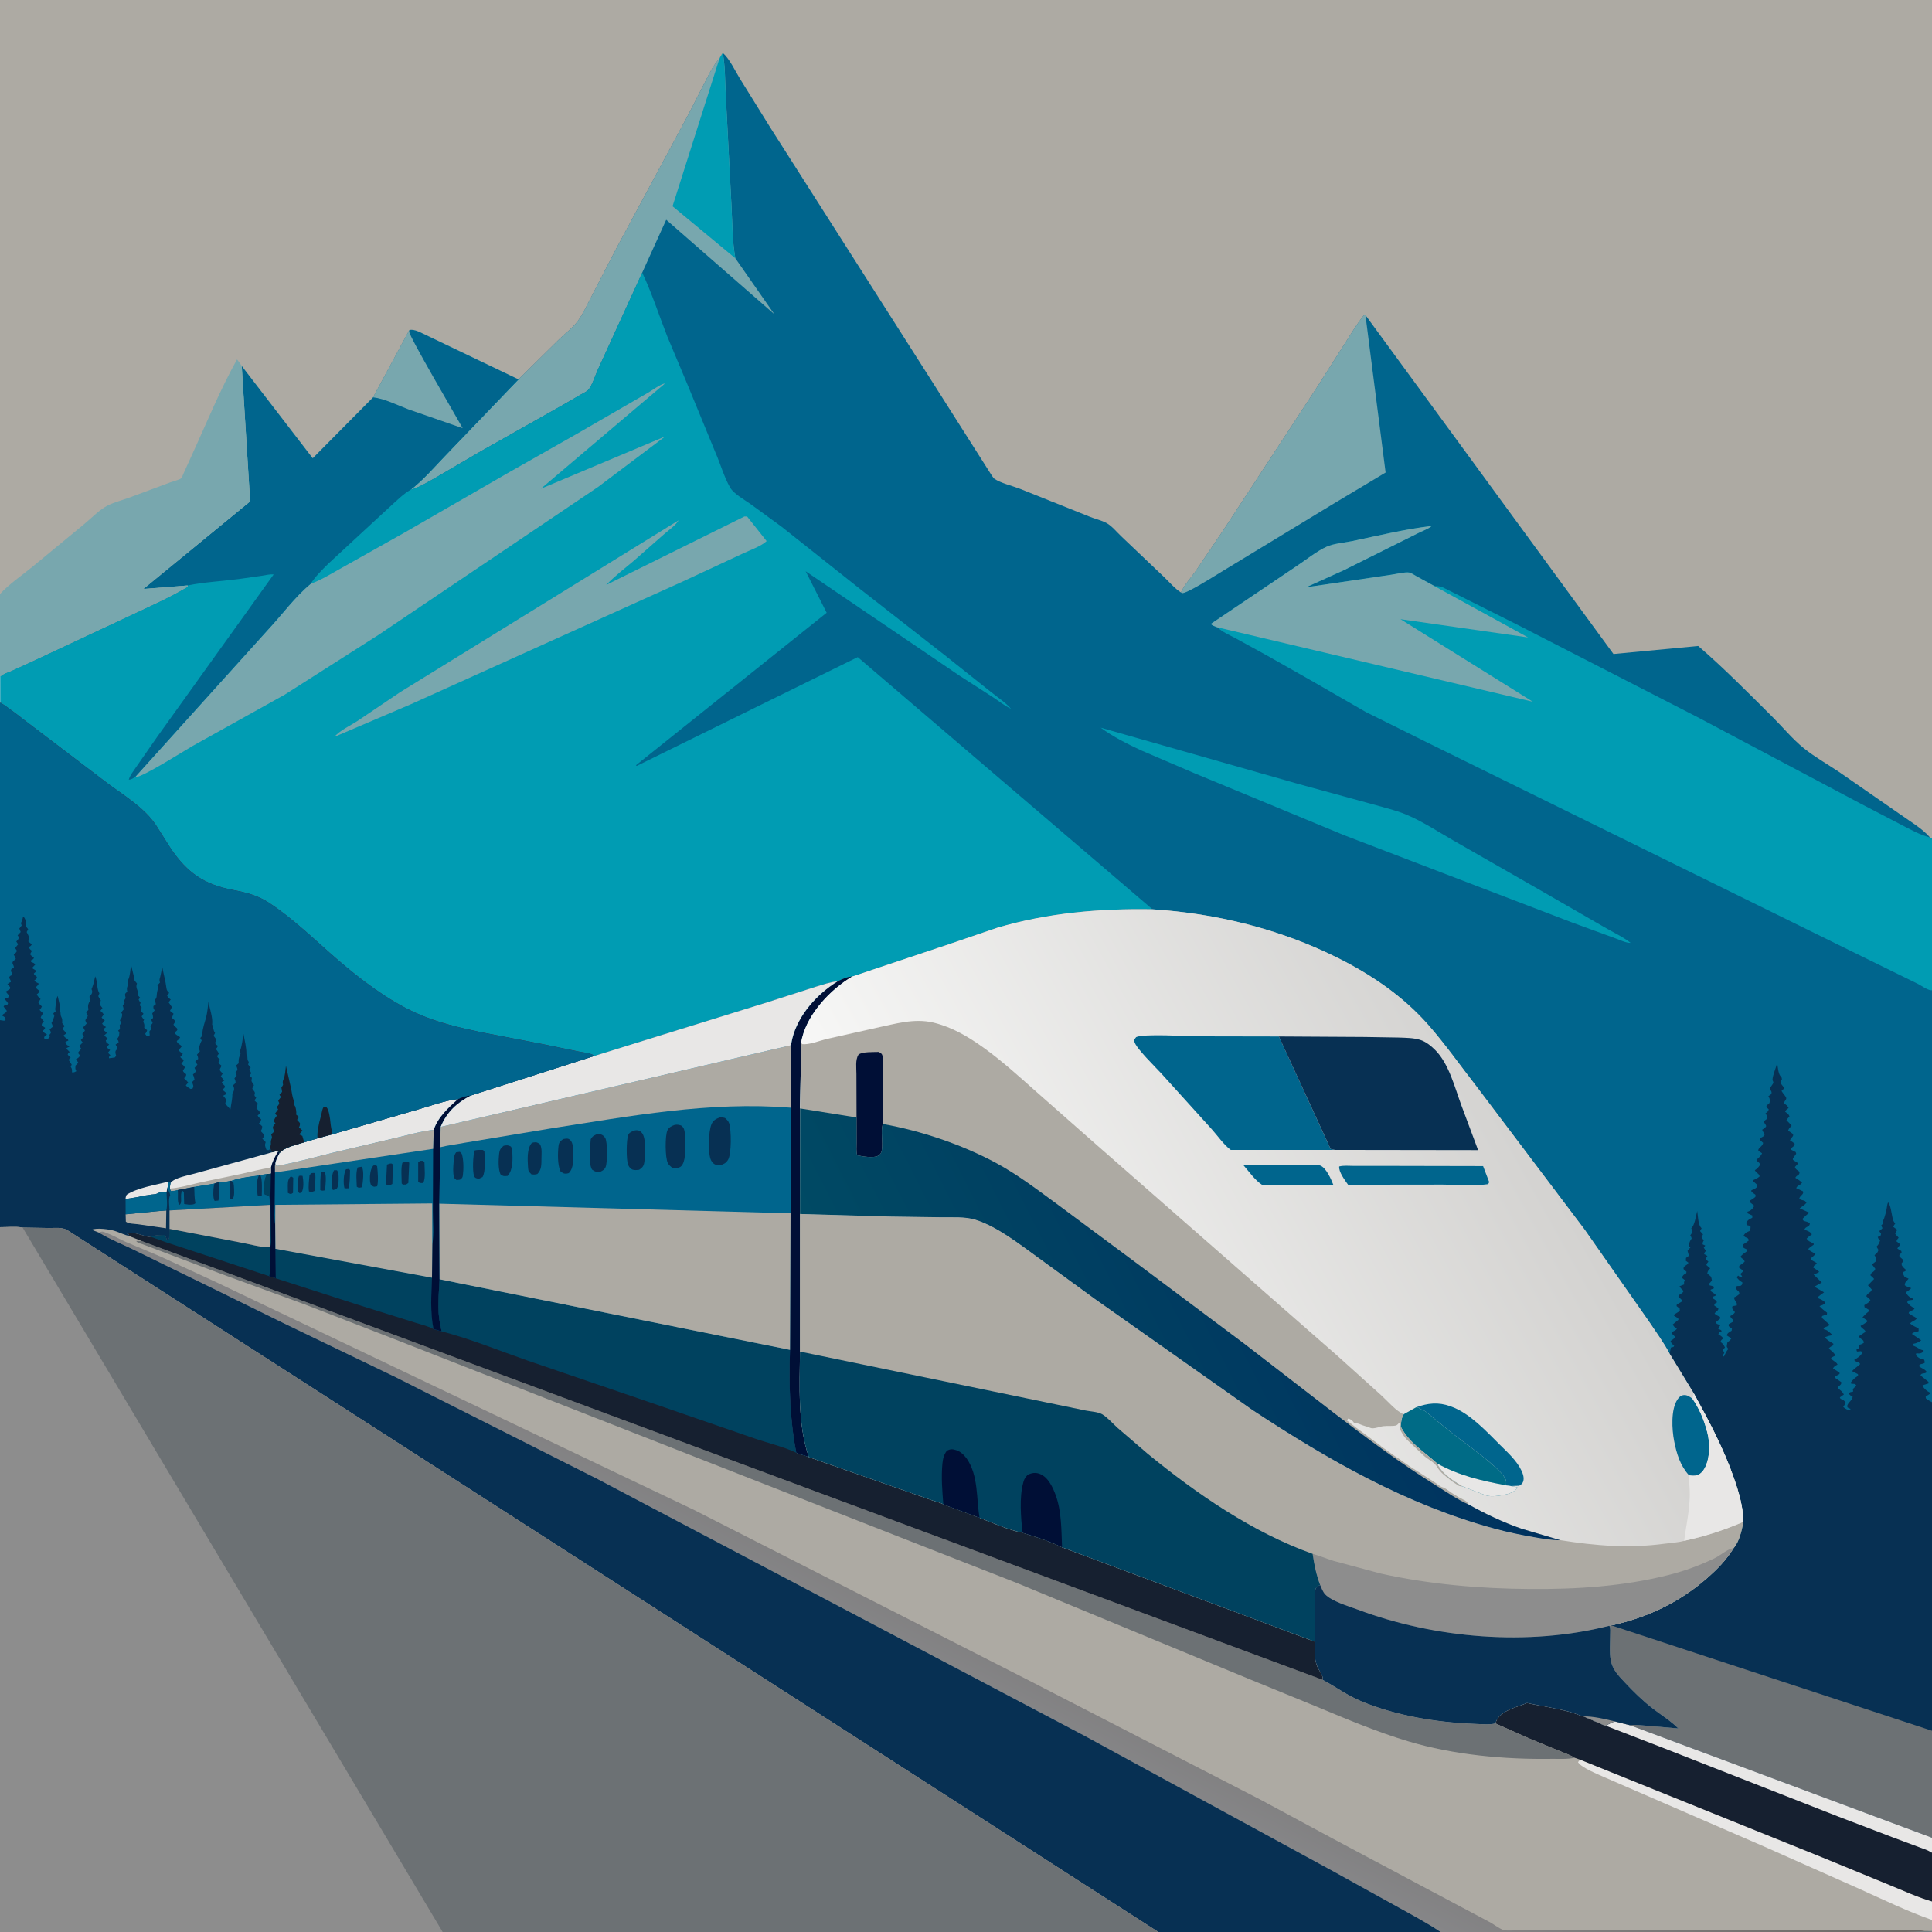 <svg version="1.1" xmlns="http://www.w3.org/2000/svg" style="display: block;" viewBox="0 0 2048 2048" width="1024" height="1024">
<rect x="0" y="0" width="2048" height="2048" fill="#808080" stroke="none"/>
<defs>
	<linearGradient id="Gradient1" gradientUnits="userSpaceOnUse" x1="1127.82" y1="1576.28" x2="1019.58" y2="1787.65">
		<stop class="stop0" offset="0" stop-opacity="1" stop-color="rgb(108,104,100)"/>
		<stop class="stop1" offset="1" stop-opacity="1" stop-color="rgb(134,134,136)"/>
	</linearGradient>
	<linearGradient id="Gradient2" gradientUnits="userSpaceOnUse" x1="1626.13" y1="1176.64" x2="1064.66" y2="1488.58">
		<stop class="stop0" offset="0" stop-opacity="1" stop-color="rgb(210,209,207)"/>
		<stop class="stop1" offset="1" stop-opacity="1" stop-color="rgb(247,247,246)"/>
	</linearGradient>
	<linearGradient id="Gradient3" gradientUnits="userSpaceOnUse" x1="1460.8" y1="1290.88" x2="977.207" y2="1536.46">
		<stop class="stop0" offset="0" stop-opacity="1" stop-color="rgb(0,50,95)"/>
		<stop class="stop1" offset="1" stop-opacity="1" stop-color="rgb(0,74,100)"/>
	</linearGradient>
</defs>
<path transform="translate(0,0)" fill="rgb(0,101,141)" d="M -0 629.743 L 0 -0 L 2048 0 L 2048 888.898 L 2048 1049.69 L 2048 1079.35 L 2048 1466.35 L 2048 1486.4 L 2048 1834.67 L 2048 1948.07 L 2048 1963.82 L 2048 2012.34 L 2048 2015.63 L 2048 2035.26 L 2048 2047 C 2041.5 2049.94 1634.1 2048.02 1592.72 2048 L 1527.08 2048 L 1227.86 2048 L 469.224 2048 L -0 2048 L 0 1300.87 L 0 1081.38 L 0 745.234 L 0 716.853 L -0 629.743 z"/>
<path transform="translate(0,0)" fill="rgb(0,156,179)" d="M 1166.75 771.356 L 1377.47 831.346 L 1455.83 852.766 C 1466.84 855.929 1478.92 858.738 1489.5 863.028 C 1506.85 870.058 1524.41 881.634 1540.68 890.976 L 1633.25 943.991 L 1700.95 983.016 C 1709.91 988.273 1720.42 993.098 1728.56 999.5 C 1723.58 999.648 1716.92 996.291 1712.18 994.616 L 1667 978.095 L 1425.1 885.473 L 1266.22 819.691 L 1210.25 795.691 C 1195.35 788.858 1179.99 781.058 1166.75 771.356 z"/>
<path transform="translate(0,0)" fill="rgb(120,167,174)" d="M 1251.84 628.025 C 1255.34 620.05 1262.45 612.5 1267.5 605.298 L 1297.21 561.376 L 1395.04 412.054 L 1425.03 365 C 1431.65 354.584 1438.1 343.748 1445.8 334.105 L 1447.44 334.053 L 1468.8 500.901 L 1411.75 535.08 L 1293.16 607.135 C 1287.68 610.425 1256.76 630.126 1252.83 628.667 L 1251.84 628.025 z"/>
<path transform="translate(0,0)" fill="rgb(120,167,174)" d="M 766.144 56.032 C 768.904 70.564 768.508 86.726 769.37 101.577 L 775.398 218.071 C 776.429 236.391 776.157 255.853 779.525 273.828 L 820.864 333.109 L 706.204 232.941 L 680.768 289.019 L 633.605 392.22 C 631.075 397.616 627.445 409.48 623.336 413.602 C 621.72 415.222 618.023 416.871 616 418.08 L 596.939 429.143 L 511.007 477.628 L 460.278 507.265 C 453.596 510.917 446.484 515.202 439.406 517.977 L 435.157 519.22 C 448.176 509.142 459.863 495.674 471.228 483.797 L 549.625 402.115 L 592.786 359.58 C 599.162 353.393 607.177 347.524 612.422 340.376 C 618.25 332.434 622.48 322.872 627.053 314.138 L 653.222 263.556 L 729.709 121.347 L 747.676 86.26 C 751.96 77.918 756.093 68.962 762.622 62.134 C 763.548 59.9 764.831 58.051 766.144 56.032 z"/>
<path transform="translate(0,0)" fill="rgb(0,156,179)" d="M 766.144 56.032 C 768.904 70.564 768.508 86.726 769.37 101.577 L 775.398 218.071 C 776.429 236.391 776.157 255.853 779.525 273.828 L 712.916 218.628 L 762.622 62.134 C 763.548 59.9 764.831 58.051 766.144 56.032 z"/>
<path transform="translate(0,0)" fill="rgb(0,156,179)" d="M 1290.35 664.945 C 1287.82 664.007 1285.46 663.297 1283.44 661.434 L 1374.02 600.369 C 1384.14 593.777 1395.43 584.406 1406.34 579.513 C 1413.96 576.096 1424.7 575.372 1432.96 573.649 C 1461.04 567.798 1489.18 560.891 1517.67 557.522 C 1514.28 560.695 1507.01 563.091 1502.76 565.385 L 1424.92 604.243 L 1384.48 622.544 L 1474.33 609.305 C 1479.04 608.689 1489.72 606.055 1493.98 606.938 C 1496.17 607.392 1499.75 609.92 1501.76 610.978 L 1520.53 621.259 C 1525.32 621.127 1527.8 621.69 1532.01 623.895 L 1610.22 663.112 L 1801.22 761.127 L 1973.51 852.496 L 2014.07 873.583 C 2023.91 878.698 2035.1 885.074 2045.9 887.714 L 2048 888.898 L 2048 1049.69 L 2046.87 1049.71 C 2042.31 1049.09 2036.85 1044.8 2032.63 1042.73 L 1963.09 1008.61 L 1512.56 786.914 L 1447.83 754.768 L 1389.58 721.219 L 1343.76 695.256 L 1309.95 676.687 C 1303.05 672.964 1296.24 670.25 1290.35 664.945 z"/>
<path transform="translate(0,0)" fill="rgb(120,167,174)" d="M 1290.35 664.945 C 1287.82 664.007 1285.46 663.297 1283.44 661.434 L 1374.02 600.369 C 1384.14 593.777 1395.43 584.406 1406.34 579.513 C 1413.96 576.096 1424.7 575.372 1432.96 573.649 C 1461.04 567.798 1489.18 560.891 1517.67 557.522 C 1514.28 560.695 1507.01 563.091 1502.76 565.385 L 1424.92 604.243 L 1384.48 622.544 L 1474.33 609.305 C 1479.04 608.689 1489.72 606.055 1493.98 606.938 C 1496.17 607.392 1499.75 609.92 1501.76 610.978 L 1520.53 621.259 L 1619.85 675.72 L 1484.58 656.36 L 1624.85 743.877 L 1290.35 664.945 z"/>
<path transform="translate(0,0)" fill="rgb(7,48,83)" d="M 1769.85 1435.02 L 1771.21 1428.5 L 1774 1427.8 L 1774.7 1426.5 C 1772.64 1424.68 1771.65 1424.18 1770.84 1421.5 C 1772.82 1420.23 1774.65 1419.32 1775.69 1417.11 L 1772.14 1413.5 L 1772.81 1411.8 C 1774.64 1410.9 1776.15 1410.18 1777.6 1408.72 C 1775.52 1407.14 1774.31 1406.47 1773.21 1404 L 1779.23 1399.02 L 1778.94 1397.5 L 1774.5 1394.68 L 1774.68 1393.5 L 1780.7 1389.7 L 1780.5 1387.1 L 1777.21 1384.5 L 1777.5 1382.79 L 1782.5 1379.94 L 1782.75 1378 L 1779.15 1374.5 C 1780.27 1371.04 1783.39 1371.83 1784.7 1368.5 C 1782.98 1366.88 1781.49 1365.6 1780.36 1363.5 L 1785.42 1361.5 C 1784.9 1359.02 1785.12 1359.19 1785.97 1357 L 1782.91 1354.5 C 1784.07 1351.38 1784.76 1351.36 1787.5 1349.67 L 1787.74 1348.06 L 1784.65 1345.31 C 1784.06 1341.73 1788.36 1341.86 1789.81 1338.5 L 1787.07 1336.5 L 1787.21 1333.5 L 1790.33 1331.12 L 1788.87 1326 C 1789.55 1324.92 1790.13 1324.15 1791.06 1323.27 L 1791.91 1322.5 L 1790.15 1320.5 C 1790.63 1318.26 1791.02 1316.14 1792.33 1314.22 L 1793.2 1313 C 1792.8 1311.27 1793.06 1311.82 1792.3 1310.41 L 1791.78 1309.5 L 1793.33 1307.32 C 1794.45 1305.07 1793.67 1304.16 1792.8 1302 C 1796.59 1298.82 1797.71 1288.67 1799.12 1283.7 C 1799.88 1288.22 1800.01 1297.45 1802.82 1300.94 L 1803.78 1302 L 1802.15 1305 L 1805.27 1308.5 L 1803.73 1311.5 L 1806.04 1315 C 1804.99 1316.7 1804.96 1316.89 1804.84 1319.04 L 1807.65 1320.34 L 1806.06 1322.5 L 1807.74 1325.14 L 1808.36 1326 C 1807.13 1327.38 1806.88 1327.61 1806.47 1329.5 C 1808.11 1330.06 1808.54 1330.32 1809.94 1331.5 L 1807.97 1334.5 L 1811.02 1337.5 C 1809.64 1338.83 1809.52 1339.07 1808.83 1341 L 1812.9 1344.5 C 1810.91 1346.71 1810.27 1347.11 1809.8 1350 L 1813 1352.64 C 1814.3 1353.64 1814.34 1355.9 1814.7 1357.5 L 1812.05 1360.5 L 1812.18 1362.5 C 1813.92 1362.9 1815.33 1363.24 1816.96 1364 L 1816.5 1365.97 L 1813.5 1367 L 1813.21 1368.5 L 1818.5 1372.19 L 1818.55 1373.5 L 1816.04 1374.5 L 1815.94 1376.5 C 1817.93 1377.72 1819.14 1378.33 1820.14 1380.5 L 1817.5 1382.09 L 1817.15 1383.85 L 1821.5 1386.87 C 1821.82 1389.64 1818.88 1389.79 1817.52 1392.5 C 1818.79 1393.68 1819.9 1394.38 1821.47 1395.08 L 1823.19 1395.83 L 1823.73 1397.5 L 1819.01 1401.5 L 1819.78 1403.26 C 1821.36 1403.78 1822.09 1404.12 1823.5 1405.12 C 1822.54 1406.29 1821.95 1407.12 1821.26 1408.5 L 1824.5 1410.03 L 1824.97 1411.5 L 1822.17 1412.5 L 1821.57 1414.5 C 1823.61 1415.77 1825.61 1416.71 1826.68 1418.97 C 1825.01 1420.09 1824.43 1420.6 1823.74 1422.5 C 1826.36 1424.21 1827.22 1425.76 1828.59 1428.44 L 1827.86 1429.16 C 1823.66 1433.41 1827.71 1430.94 1827.8 1434 C 1827.83 1434.88 1826.17 1435.73 1826.22 1437.83 L 1827.5 1437.88 C 1828.65 1435.5 1829.71 1433.05 1831.3 1430.91 C 1831.53 1430.6 1832.06 1430.4 1832.06 1430 C 1832.05 1429.74 1830.62 1428.15 1830.5 1427.74 C 1830.26 1426.94 1831 1423.99 1831.13 1423 C 1832.78 1421.74 1834.06 1420.76 1835.19 1419 C 1833.69 1417.61 1832.23 1416.74 1830.5 1415.65 C 1831.05 1412.88 1833.36 1412.17 1835.61 1410.61 L 1835.94 1408.5 L 1832.5 1405.75 L 1832.5 1403.75 L 1837.07 1401.12 C 1838.08 1397.83 1834.76 1398.67 1834.2 1395.01 C 1836.5 1393.82 1837.69 1393.26 1839.13 1391 C 1837.9 1389.54 1836.87 1388.15 1835.91 1386.5 L 1836.58 1384.57 L 1841 1383.82 C 1842.07 1380.25 1838.11 1379.04 1838.26 1375.26 C 1840.48 1374.38 1841.92 1373.41 1843.76 1371.87 C 1843.99 1367.59 1840.96 1368.93 1840.05 1365 L 1841.19 1363.27 L 1845 1363.1 C 1847.05 1361.72 1846.58 1361.75 1847.09 1359.5 C 1844.49 1357.85 1842.78 1356.62 1841 1354 L 1842.5 1352.2 L 1845 1354.01 L 1846.85 1353.5 L 1846 1351.91 L 1844.69 1350.5 C 1846.13 1349.38 1847.05 1348.59 1847.95 1347 L 1843.18 1343.5 L 1843.96 1341.5 C 1846.08 1340.33 1847.59 1339.1 1849.38 1337.5 C 1848.75 1334.01 1846.69 1335.11 1845.05 1332 C 1846.95 1329.75 1849.29 1328.2 1851.67 1326.5 L 1851.85 1324.5 C 1850.1 1323.78 1848.84 1323.03 1847.27 1322 L 1847.5 1319.38 C 1849.75 1318.02 1851.74 1316.68 1853.78 1315 C 1853.21 1310.67 1849.87 1313.07 1848.39 1309.5 C 1850.59 1306.46 1851.17 1306.32 1854.5 1304.97 C 1855.41 1302.89 1855.98 1301.8 1855.5 1299.54 L 1851.5 1298.66 L 1851.16 1296 C 1852.68 1293.35 1853.97 1292.6 1856.61 1291.32 L 1857.5 1290.9 L 1857.59 1288.5 L 1852.76 1286.26 L 1852.32 1284.5 C 1854.07 1284 1855.24 1283.56 1856.56 1282.24 C 1858.01 1280.79 1859.32 1279.92 1859.28 1277.83 L 1854.69 1274.2 L 1854.77 1272.85 C 1856.99 1271.63 1858.81 1270.44 1860.78 1268.81 L 1860.92 1266.5 L 1856.58 1263.37 L 1856.5 1261.72 C 1858.57 1260.91 1860.21 1260.38 1861.88 1258.85 C 1863.2 1257.65 1862.75 1258.08 1862.75 1256.01 L 1858.3 1251.96 L 1858.87 1250.79 C 1861.38 1249.74 1863.28 1248.9 1865.3 1247 C 1864.86 1245.19 1864.13 1244.58 1862.75 1243.43 C 1861.44 1242.33 1861.07 1242.04 1860.19 1240.5 C 1862.6 1238.93 1863.74 1237.64 1865.39 1235.36 C 1865.91 1231.71 1863.46 1232.71 1861.85 1229.5 C 1864.09 1227.4 1866.74 1225.45 1867.84 1222.5 L 1864 1219.96 C 1863.06 1216.85 1868.24 1215.67 1869.01 1211.5 L 1865.55 1208.31 C 1866.39 1205.01 1868.03 1206.06 1870 1203.89 C 1871.63 1202.1 1868.55 1200.25 1868.05 1197.5 C 1869.55 1196.62 1870.57 1195.92 1871.76 1194.61 C 1873.31 1192.92 1870.11 1191.58 1869.91 1188.5 L 1873.56 1185.56 C 1873.49 1182.78 1873.1 1182.58 1871.38 1180.34 C 1873.33 1178.71 1874.3 1178.53 1874.94 1176 L 1872.96 1174.07 C 1871.12 1170.85 1875.07 1171.51 1875.83 1168.79 C 1876.39 1166.78 1876.12 1164.76 1875.1 1162.94 L 1874.5 1162.04 C 1875.5 1161.26 1876.79 1160.75 1877.5 1159.69 C 1878.98 1157.49 1876.58 1155.74 1876.32 1154 C 1876.13 1152.71 1879.87 1148.99 1879.87 1147.5 C 1879.87 1146.45 1878.9 1145.55 1878.93 1144.5 C 1879.06 1139.82 1882.72 1131.8 1883.9 1126.8 C 1884.56 1130.66 1884.92 1137.91 1887.45 1140.87 C 1888.96 1142.63 1888.36 1141.43 1888.95 1144 L 1887.4 1146.36 C 1887.68 1148.41 1887.89 1148.88 1889.26 1150.52 C 1890.49 1151.98 1890.79 1152.18 1891.01 1154 L 1888.5 1156.42 C 1889.83 1158.76 1891.59 1160.56 1893.01 1162.79 C 1894.69 1165.43 1891.65 1166.26 1891.06 1169.5 C 1893.23 1171.12 1894.83 1171.97 1895.99 1174.5 C 1894.15 1175.95 1893.22 1176.26 1892.33 1178.5 C 1894.27 1179.95 1896.28 1181.02 1896.91 1183.5 C 1895.68 1184.8 1894.61 1185.97 1893.68 1187.5 C 1895.61 1189.39 1897.74 1191.22 1899.2 1193.5 C 1897.35 1195.16 1896.27 1196.09 1895.51 1198.5 L 1900.22 1201.76 C 1902.4 1204.36 1898.24 1205.8 1897.5 1208.95 C 1899.42 1209.92 1900.86 1211 1902.5 1212.4 C 1901.9 1215.24 1900.75 1215.5 1898.5 1217.23 L 1898.39 1218.61 L 1903.5 1221.21 L 1904.06 1223 L 1900.71 1227.73 C 1899.38 1230.86 1904.48 1230.41 1905.94 1233.5 L 1902.75 1237 C 1903.08 1239.49 1905.56 1240.54 1907.5 1242.05 C 1907.92 1246.4 1904.97 1244.97 1903.11 1248.5 C 1905.69 1250.05 1907.93 1251.58 1910.26 1253.5 C 1908.75 1256.6 1905.05 1256.44 1904.06 1259.5 L 1911.18 1262.81 C 1912.72 1266.25 1907.8 1267.04 1907.21 1270.95 C 1908.68 1271.71 1909.77 1272.09 1911.43 1272.44 C 1913.73 1272.92 1913.5 1273.26 1914.95 1275 C 1912.92 1277.44 1910.29 1279.06 1907.71 1280.85 L 1918.05 1285.56 C 1915.17 1287.57 1912.91 1289.69 1910.5 1292.24 L 1912 1294.19 C 1914.44 1294.71 1916.25 1295.32 1918.44 1296.5 C 1918.87 1301.01 1913.81 1299.7 1912.76 1303.5 C 1915.53 1304.55 1919.38 1305.72 1920.65 1308.5 C 1918.52 1309.88 1916.89 1311.17 1915.09 1313 C 1917.01 1316.02 1919.37 1316.55 1922.5 1318.06 L 1922.58 1319.5 C 1920.36 1320.9 1918.63 1322.07 1916.82 1324 C 1918.62 1326.59 1922.04 1327.32 1924.5 1329.39 C 1922.96 1331.05 1921.22 1332.47 1919.5 1333.93 C 1920.04 1336.81 1924.14 1337.06 1926.23 1339.5 C 1924.18 1340.93 1922.66 1341.23 1922.19 1343.79 C 1924.56 1345.18 1926.48 1346.41 1928.5 1348.3 C 1927.05 1349.15 1925.69 1349.85 1924.13 1350.5 L 1922.57 1351.14 L 1931.2 1359.54 L 1923.3 1363.94 L 1933.64 1369.96 C 1931.24 1371.53 1929.12 1373.14 1926.93 1375 L 1927.7 1376.31 C 1930.44 1377.58 1933.05 1378.5 1934.91 1381 C 1933.39 1383.29 1931.24 1383.53 1928.73 1384.5 C 1930.96 1387.27 1933.95 1389.3 1936.73 1391.5 L 1936.63 1393.5 C 1934.81 1393.84 1933.23 1394.41 1931.5 1395.08 L 1931.21 1396.93 L 1939.5 1404.31 C 1938.51 1406.06 1934.58 1406.49 1932.73 1408 L 1933.78 1409.31 C 1936.79 1409.65 1938.32 1411.39 1940.5 1413.31 C 1941.82 1414.47 1941.48 1413.77 1941.57 1415.5 C 1939.01 1415.9 1936.94 1416.59 1934.53 1417.5 C 1936.39 1420.56 1940.51 1422.43 1943.5 1424.43 L 1943.18 1426.14 C 1941.34 1427.13 1939.88 1427.81 1938.6 1429.5 C 1940.76 1431.49 1944.82 1434.31 1945.5 1437.06 C 1943.86 1437.74 1942.44 1438.56 1940.93 1439.5 C 1942.62 1443 1946.3 1443.01 1947.9 1446.5 C 1945.7 1447.76 1944.38 1448.27 1943.02 1450.5 L 1949.95 1455 L 1949.99 1456.5 L 1945.5 1459.03 L 1945.16 1460.5 L 1951.85 1465.15 C 1952.24 1468.56 1949.16 1468.22 1948.04 1471.5 C 1950.83 1473.59 1953 1475.09 1954.58 1478.25 L 1951.27 1480.65 L 1950.3 1481.29 L 1951.02 1482.82 C 1953.91 1483.86 1954.83 1484.35 1956.65 1487 L 1953.94 1491.5 C 1956.28 1493.24 1958 1494.74 1961 1494.84 L 1961.65 1493.5 L 1958.5 1492.03 C 1956.6 1487.92 1963.73 1484.98 1963.87 1480.5 C 1961.97 1479.54 1961.25 1479.3 1960.02 1477.5 L 1961 1475.9 L 1964.5 1475.1 L 1964.06 1472.5 L 1967.79 1468.85 C 1966.32 1465.68 1964.37 1467.93 1961.4 1466.23 C 1963.67 1463.14 1965.51 1460.9 1968.86 1458.95 L 1969.66 1458.5 L 1969.5 1456.67 L 1963.32 1453.5 C 1965.48 1450.74 1969.23 1448.59 1971.83 1446 L 1970.77 1444.24 C 1968.56 1443.66 1966.97 1443.5 1965.43 1441.69 C 1968.63 1439.68 1972.43 1437.56 1974.02 1434 L 1972.84 1432.32 L 1968.5 1432.7 C 1966.97 1428.93 1969.1 1431.24 1970.5 1428.9 C 1971.09 1427.91 1970.9 1426.63 1971.11 1425.5 C 1972.98 1425.08 1974.13 1424.56 1975.72 1423.5 C 1975.8 1419.25 1972.12 1420.38 1970.55 1416.5 L 1975.97 1412.82 L 1977.5 1411.97 C 1977.5 1409.25 1973.3 1408.55 1972.24 1405.5 C 1974.74 1404.17 1977.01 1402.86 1979.26 1401.12 L 1979.29 1399.86 L 1974.37 1396.42 C 1976.18 1394.46 1977.94 1392.54 1980.05 1390.9 L 1981.5 1389.79 L 1981.4 1388.71 L 1976.5 1385.69 L 1976.22 1383.5 C 1978.63 1381.99 1981.54 1380.73 1982.69 1378 L 1978.34 1374 C 1979.9 1370.07 1982.97 1370.79 1984.2 1367 L 1981.07 1363.44 L 1980.1 1362.5 L 1986.64 1355.77 C 1985.73 1354.67 1984.9 1353.77 1983.8 1352.85 L 1982.81 1352.04 C 1982.72 1348.58 1987.09 1348.78 1987.91 1345 L 1984.56 1340.5 C 1986.31 1338.77 1985.59 1339.37 1987.47 1337.92 L 1988.76 1336.94 C 1989.16 1333.6 1988.78 1333.43 1987.03 1330.5 C 1989.75 1328.43 1990.14 1328.18 1991.29 1325 L 1989.16 1321.5 C 1991.5 1319.29 1992.01 1317.96 1992.94 1315 C 1991.54 1313.6 1991.1 1313.22 1990.5 1311.27 L 1993.5 1309.79 L 1994.02 1308 L 1992.12 1305 C 1993.41 1304.05 1994.44 1303.11 1995.52 1301.93 L 1994.18 1299 L 1996.16 1297 L 1996.05 1294 C 1997.63 1292.27 2000.17 1281.22 2000.36 1278.7 C 2000.49 1277.13 2000.89 1275.98 2001.42 1274.5 C 2004.18 1277.53 2005.04 1285.78 2005.96 1290 C 2006.42 1292.14 2006.74 1293.93 2008.06 1295.75 L 2009.02 1297 C 2008.02 1298.26 2007.63 1298.95 2006.98 1300.5 L 2010.18 1302.91 L 2011.11 1303.5 L 2009.62 1306.79 L 2008.99 1308 L 2012.66 1312 C 2011.43 1313.4 2011 1314.01 2010.3 1315.81 C 2011.87 1316.97 2013.21 1317.98 2014.44 1319.5 C 2013.1 1320.86 2012.15 1321.78 2011.27 1323.5 L 2015.5 1326.13 L 2015.77 1328 L 2013.85 1329.79 C 2011.76 1332.81 2017.21 1333.41 2017.81 1337 L 2015.84 1338.89 L 2015.9 1341.08 L 2016.54 1342.1 C 2017.77 1343.87 2019.23 1345.08 2020.83 1346.5 C 2019.44 1347.69 2018.64 1348.11 2016.85 1348.5 C 2017.36 1350.38 2017.91 1351.82 2018.91 1353.5 L 2023.24 1355.5 C 2021.08 1358.12 2019.11 1358.93 2019.15 1362.5 C 2021.48 1363.99 2023.43 1364.7 2026.04 1365.5 C 2024.3 1367.28 2022.58 1368.46 2020.5 1369.81 C 2020.92 1372.2 2023.41 1374.41 2025.5 1375.72 C 2026.36 1376.26 2026.78 1376.3 2027.67 1376.5 L 2027.5 1377.88 L 2022.64 1378.6 L 2021.71 1380.5 C 2024.02 1383.58 2026.19 1385.03 2029.5 1386.94 C 2028.23 1390.1 2024.17 1388.52 2023.23 1392 C 2025.51 1393.78 2027.46 1394.88 2030 1396.23 L 2031.9 1397.5 C 2030.11 1400.44 2026.68 1400.28 2024.8 1403 C 2027.58 1405.3 2030.43 1406.64 2033.74 1408.01 L 2033.88 1411 C 2031.49 1412.34 2028.12 1411.79 2026.74 1414.02 L 2036.59 1420.75 C 2033.86 1422.84 2031.73 1423.85 2028.34 1424.5 L 2028.26 1426.5 C 2030.36 1427.41 2032.2 1428.25 2034.11 1429.53 C 2035.85 1430.71 2037.09 1430.99 2039.11 1431.5 L 2039 1432.95 C 2035.39 1435.06 2035.24 1434.96 2031.34 1434.5 L 2030.86 1436.5 C 2033.12 1438.64 2033.94 1439.8 2037 1440.58 C 2037.83 1440.79 2038.96 1440.54 2039.5 1441.21 C 2040.21 1442.1 2040.08 1443.4 2040.38 1444.5 C 2037.66 1446.76 2035.9 1444.8 2034.02 1448 C 2037.08 1450.94 2040.21 1450.76 2042.5 1454.51 C 2039.89 1456.92 2036.66 1454.83 2035.83 1458 L 2044.25 1464.84 L 2044.3 1466.5 L 2037.99 1468.5 C 2038.78 1471.34 2042.22 1474.38 2044.87 1475.74 L 2045.77 1476.11 L 2045.5 1477.72 L 2041.3 1480.5 C 2041.63 1482.67 2041.1 1482.07 2042.54 1483.13 C 2044.27 1484.39 2046.12 1485.38 2048 1486.4 L 2048 1834.67 L 2048 1948.07 L 1727.85 1828.8 C 1732.73 1827.91 1738.16 1828.83 1743.1 1829.14 L 1779.11 1832.24 C 1771.12 1824.27 1760.94 1817.99 1752 1811.1 C 1741.08 1802.68 1731.6 1793.32 1722.21 1783.28 C 1715.38 1775.97 1709.21 1769.82 1707.38 1759.5 C 1705.9 1751.15 1706.89 1741.27 1706.88 1732.77 C 1706.88 1729.75 1707.44 1726.1 1705.98 1723.38 L 1707.84 1722.87 C 1710.27 1722.72 1712.89 1721.9 1715.27 1721.31 C 1750.4 1712.73 1782.33 1696.74 1809.57 1672.85 C 1820.32 1663.43 1830.2 1653.36 1837.69 1641.09 C 1843.82 1634.03 1846.37 1622.12 1848.06 1613.15 C 1847.8 1597.35 1843.26 1581.97 1838.12 1567.13 C 1827.27 1535.83 1811.5 1506.14 1795.55 1477.18 L 1769.85 1435.02 z"/>
<path transform="translate(0,0)" fill="rgb(108,113,116)" d="M 1705.98 1723.38 L 1707.84 1722.87 L 2048 1834.67 L 2048 1948.07 L 1727.85 1828.8 C 1732.73 1827.91 1738.16 1828.83 1743.1 1829.14 L 1779.11 1832.24 C 1771.12 1824.27 1760.94 1817.99 1752 1811.1 C 1741.08 1802.68 1731.6 1793.32 1722.21 1783.28 C 1715.38 1775.97 1709.21 1769.82 1707.38 1759.5 C 1705.9 1751.15 1706.89 1741.27 1706.88 1732.77 C 1706.88 1729.75 1707.44 1726.1 1705.98 1723.38 z"/>
<path transform="translate(0,0)" fill="rgb(0,156,179)" d="M 680.768 289.019 C 691.123 310.836 698.638 334.538 707.5 357.034 L 728.628 407.309 L 758.229 479.295 C 763.557 491.259 767.562 505.871 774.102 517.031 C 777.913 523.533 789.853 530.204 796.064 534.646 L 828.824 558.574 L 909.42 622.541 L 1001.5 694.539 L 1050.89 733.857 C 1057.85 739.492 1065.79 744.533 1071.71 751.315 C 1064.72 748.071 1058.95 743.229 1052.53 739.049 L 1017.11 716.251 L 854.032 605.555 L 876.308 649.541 L 674.063 811.236 L 675 811.878 L 909.239 696.575 L 1221.63 963.91 C 1165.92 962.937 1110.67 967.64 1057 983.5 L 1006.49 1000.73 L 903.16 1035.24 C 897.677 1035.45 892.839 1037.97 887.927 1040.23 C 880.095 1040.89 871.934 1043.88 864.381 1046.1 L 814.572 1062.1 L 686.917 1101.67 L 630.17 1119.32 C 626.13 1116.07 618.981 1115.81 613.877 1114.74 L 575.435 1106.82 L 510.638 1094.31 C 486.379 1089.21 462.558 1083.73 439.921 1073.32 C 410.669 1059.87 382.669 1038.59 358.331 1017.67 C 334.647 997.3 311.163 973.955 285.017 956.882 C 272.926 948.986 260.547 945.969 246.575 943.296 C 216.302 937.504 198.766 925.263 181.276 899.83 L 164.911 874 C 160.61 867.764 155.458 862.25 149.785 857.22 C 137.165 846.031 121.893 836.605 108.515 826.16 L 34.883 770.2 C 23.558 761.751 12.746 752.707 0.855 745.04 L 0 745.234 L 0 716.853 L 0.77 716.729 C 3.707 714.006 8.323 712.65 12 711.079 L 29.624 703.072 L 137.479 652.569 C 158.04 642.836 179.439 633.493 199 621.857 L 198.873 620.617 L 151.923 624.347 L 265.129 531.509 L 256.302 388.849 L 256.323 388.007 L 331.5 485.751 L 395.454 421.183 L 433.87 349.977 C 438.748 348.112 447.113 353.166 451.933 355.332 L 549.625 402.115 L 471.228 483.797 C 459.863 495.674 448.176 509.142 435.157 519.22 L 439.406 517.977 C 446.484 515.202 453.596 510.917 460.278 507.265 L 511.007 477.628 L 596.939 429.143 L 616 418.08 C 618.023 416.871 621.72 415.222 623.336 413.602 C 627.445 409.48 631.075 397.616 633.605 392.22 L 680.768 289.019 z"/>
<path transform="translate(0,0)" fill="rgb(66,174,193)" d="M 0 716.853 L 0.77 716.729 L 0.855 745.04 L 0 745.234 L 0 716.853 z"/>
<path transform="translate(0,0)" fill="rgb(120,167,174)" d="M 789.077 547.5 L 791.971 547.5 L 812.652 573.568 C 807.262 578.865 794.452 583.438 787.508 586.739 L 724.006 616.312 L 435.954 746.336 L 354.574 781.092 C 359.102 774.926 372.701 768.42 379.294 764.009 L 424.034 733.813 L 719.313 551.554 C 716.561 556.679 708.305 562.358 703.885 566.285 L 671.638 594.632 C 661.848 602.879 651.464 610.785 642.614 620.049 L 789.077 547.5 z"/>
<path transform="translate(0,0)" fill="rgb(120,167,174)" d="M 329.339 618.825 L 330.668 618.336 C 341.652 614.216 352.185 607.446 362.502 601.803 L 428.178 564.906 L 537.82 501.706 L 610.96 460.205 L 687.206 416.134 C 691.427 413.752 700.422 406.915 704.934 406.488 L 573.283 518.107 L 705.082 462.664 L 633.8 516.32 L 400.956 673.184 L 301.815 736.372 L 204.147 790.768 C 194.609 796.223 151.562 823.596 144.04 823.731 L 143.227 823.636 L 284.034 667.51 C 298.809 651.737 312.672 632.512 329.339 618.825 z"/>
<path transform="translate(0,0)" fill="rgb(0,101,141)" d="M 433.87 349.977 C 438.748 348.112 447.113 353.166 451.933 355.332 L 549.625 402.115 L 471.228 483.797 C 459.863 495.674 448.176 509.142 435.157 519.22 C 427.679 523.584 421.37 529.853 414.97 535.63 L 385.869 562.512 L 348.176 597.386 C 341.522 603.964 334.382 610.932 329.339 618.825 C 312.672 632.512 298.809 651.737 284.034 667.51 L 143.227 823.636 C 140.988 825.086 139.273 826.436 136.5 826.51 C 137.693 822.008 141.456 817.431 144.009 813.539 L 166.877 780.718 L 290.076 608.95 C 285.969 608.494 281.331 609.749 277.205 610.361 L 253.062 613.794 C 235.27 616.106 216.419 616.993 198.873 620.617 L 151.923 624.347 L 265.129 531.509 L 256.302 388.849 L 256.323 388.007 L 331.5 485.751 L 395.454 421.183 L 433.87 349.977 z"/>
<path transform="translate(0,0)" fill="rgb(120,167,174)" d="M 395.454 421.183 L 433.87 349.977 L 433.72 351.345 C 433.46 356.412 483.955 442.012 490.455 453.924 L 433 433.965 C 421.409 429.625 407.733 422.549 395.454 421.183 z"/>
<path transform="translate(0,0)" fill="rgb(173,170,163)" d="M -0 629.743 L 0 -0 L 2048 0 L 2048 888.898 L 2045.9 887.714 C 2037.89 878.472 2025.23 870.993 2015.2 863.871 L 1949.33 818.209 C 1937.06 809.967 1923.46 802.311 1912.01 793.049 C 1900.3 783.582 1889.72 770.752 1879 760.083 C 1853.45 734.658 1827.5 708.301 1800.19 684.769 L 1710.34 693.269 L 1447.44 334.053 L 1445.8 334.105 C 1438.1 343.748 1431.65 354.584 1425.03 365 L 1395.04 412.054 L 1297.21 561.376 L 1267.5 605.298 C 1262.45 612.5 1255.34 620.05 1251.84 628.025 C 1245.42 624.027 1239.23 616.641 1233.68 611.403 L 1188.42 568.349 C 1183.91 564.039 1178.52 557.493 1173.11 554.5 C 1167.55 551.421 1160.27 549.909 1154.31 547.412 L 1080.5 517.881 C 1072.67 514.926 1060.96 512.132 1054.13 507.569 C 1052.79 506.673 1050.49 502.689 1049.5 501.21 L 1036.77 481.171 L 989.723 407.06 L 816.634 135.347 L 784.377 83.406 C 779.213 75.042 773.454 62.386 766.144 56.032 C 764.831 58.051 763.548 59.9 762.622 62.134 C 756.093 68.962 751.96 77.918 747.676 86.26 L 729.709 121.347 L 653.222 263.556 L 627.053 314.138 C 622.48 322.872 618.25 332.434 612.422 340.376 C 607.177 347.524 599.162 353.393 592.786 359.58 L 549.625 402.115 L 451.933 355.332 C 447.113 353.166 438.748 348.112 433.87 349.977 L 395.454 421.183 L 331.5 485.751 L 256.323 388.007 L 256.302 388.849 L 265.129 531.509 L 151.923 624.347 L 198.873 620.617 L 199 621.857 C 179.439 633.493 158.04 642.836 137.479 652.569 L 29.624 703.072 L 12 711.079 C 8.323 712.65 3.707 714.006 0.77 716.729 L 0 716.853 L -0 629.743 z"/>
<path transform="translate(0,0)" fill="rgb(120,167,174)" d="M -0 629.743 C 9.572 619.031 23.589 609.755 34.742 600.5 L 89.753 555.12 C 97.47 548.799 105.713 539.913 114.653 535.581 C 121.461 532.282 129.536 530.207 136.684 527.623 L 180.653 511.269 C 183.109 510.331 190.345 508.571 192.042 507.025 C 192.793 506.342 194.252 502.476 194.783 501.371 L 202.585 484.186 C 218.435 449.835 232.793 414.061 251.233 381.029 C 253.157 383.274 254.754 385.502 256.323 388.007 L 256.302 388.849 L 265.129 531.509 L 151.923 624.347 L 198.873 620.617 L 199 621.857 C 179.439 633.493 158.04 642.836 137.479 652.569 L 29.624 703.072 L 12 711.079 C 8.323 712.65 3.707 714.006 0.77 716.729 L 0 716.853 L -0 629.743 z"/>
<path transform="translate(0,0)" fill="rgb(173,170,163)" d="M 0 745.234 L 0.855 745.04 C 12.746 752.707 23.558 761.751 34.883 770.2 L 108.515 826.16 C 121.893 836.605 137.165 846.031 149.785 857.22 C 155.458 862.25 160.61 867.764 164.911 874 L 181.276 899.83 C 198.766 925.263 216.302 937.504 246.575 943.296 C 260.547 945.969 272.926 948.986 285.017 956.882 C 311.163 973.955 334.647 997.3 358.331 1017.67 C 382.669 1038.59 410.669 1059.87 439.921 1073.32 C 462.558 1083.73 486.379 1089.21 510.638 1094.31 L 575.435 1106.82 L 613.877 1114.74 C 618.981 1115.81 626.13 1116.07 630.17 1119.32 L 686.917 1101.67 L 814.572 1062.1 L 864.381 1046.1 C 871.934 1043.88 880.095 1040.89 887.927 1040.23 C 892.839 1037.97 897.677 1035.45 903.16 1035.24 L 1006.49 1000.73 L 1057 983.5 C 1110.67 967.64 1165.92 962.937 1221.63 963.91 C 1289.54 968.252 1356.42 984.749 1417.5 1015.13 C 1453.62 1033.1 1487.32 1055.99 1514.06 1086.45 C 1531.98 1106.85 1548.06 1129.73 1564.77 1151.18 L 1679.67 1303.3 L 1748.08 1401 C 1755.39 1412.09 1763.76 1423.22 1769.85 1435.02 L 1795.55 1477.18 C 1811.5 1506.14 1827.27 1535.83 1838.12 1567.13 C 1843.26 1581.97 1847.8 1597.35 1848.06 1613.15 C 1846.37 1622.12 1843.82 1634.03 1837.69 1641.09 C 1830.2 1653.36 1820.32 1663.43 1809.57 1672.85 C 1782.33 1696.74 1750.4 1712.73 1715.27 1721.31 C 1712.89 1721.9 1710.27 1722.72 1707.84 1722.87 L 1705.98 1723.38 C 1707.44 1726.1 1706.88 1729.75 1706.88 1732.77 C 1706.89 1741.27 1705.9 1751.15 1707.38 1759.5 C 1709.21 1769.82 1715.38 1775.97 1722.21 1783.28 C 1731.6 1793.32 1741.08 1802.68 1752 1811.1 C 1760.94 1817.99 1771.12 1824.27 1779.11 1832.24 L 1743.1 1829.14 C 1738.16 1828.83 1732.73 1827.91 1727.85 1828.8 L 2048 1948.07 L 2048 1963.82 L 2048 2012.34 L 2048 2015.63 L 2048 2035.26 L 2048 2047 C 2041.5 2049.94 1634.1 2048.02 1592.72 2048 L 1527.08 2048 L 1227.86 2048 L 469.224 2048 L -0 2048 L 0 1300.87 L 0 1081.38 L 0 745.234 z"/>
<path transform="translate(0,0)" fill="rgb(232,231,230)" d="M 1674.84 1865.26 L 1932.15 1969.09 L 2004.63 1998.88 C 2018.87 2004.7 2033.25 2011.35 2048 2015.63 L 2048 2035.26 C 2021.82 2026.12 1996.31 2013.66 1971.02 2002.29 L 1870.45 1957.6 L 1701.3 1884.19 C 1694.37 1880.96 1676.66 1874.16 1672.76 1868 L 1674.84 1865.26 z"/>
<path transform="translate(0,0)" fill="rgb(22,32,48)" d="M 1618.64 1805.23 C 1634.52 1808.72 1651.44 1810.88 1666.95 1815.5 C 1668.44 1815.94 1678.14 1819.77 1678.75 1819.49 L 1696.02 1826.92 C 1697.73 1827.63 1700.35 1829.16 1702.16 1829.35 C 1705.04 1827.53 1708.35 1826.18 1711.41 1824.7 L 1727.85 1828.8 L 2048 1948.07 L 2048 1963.82 L 2048 2012.34 L 2048 2015.63 C 2033.25 2011.35 2018.87 2004.7 2004.63 1998.88 L 1932.15 1969.09 L 1674.84 1865.26 L 1669.15 1863.29 C 1663.66 1859.93 1657.25 1857.8 1651.29 1855.38 L 1622.17 1843.34 L 1585.17 1826.9 L 1585.72 1825.25 C 1590.27 1813.05 1608.13 1809.78 1618.64 1805.23 z"/>
<path transform="translate(0,0)" fill="rgb(232,231,230)" d="M 1711.41 1824.7 L 1727.85 1828.8 L 2048 1948.07 L 2048 1963.82 L 2047.13 1963.72 C 2043.89 1961.2 2038.98 1959.87 2035.13 1958.39 L 2006.15 1947.58 L 1948.29 1925.5 L 1763.99 1853.24 L 1702.16 1829.35 C 1705.04 1827.53 1708.35 1826.18 1711.41 1824.7 z"/>
<path transform="translate(0,0)" fill="rgb(108,113,116)" d="M 150.03 1315.49 L 1402.08 1780.68 C 1415.93 1788.04 1427.95 1797.12 1442.63 1803.24 C 1479.95 1818.78 1522.85 1825.86 1563.13 1827.37 C 1569.84 1827.62 1578.72 1828.59 1585.17 1826.9 L 1622.17 1843.34 L 1651.29 1855.38 C 1657.25 1857.8 1663.66 1859.93 1669.15 1863.29 C 1661.64 1865.06 1652.57 1864.35 1644.85 1864.46 C 1594.83 1865.2 1541.07 1860.31 1493 1845.93 C 1459.77 1835.99 1428.22 1822.63 1396.25 1809.34 L 1323.81 1779.71 L 1077.1 1677.7 L 414 1417.94 L 321.7 1382.23 L 234.368 1350.36 L 150.5 1318.72 C 148.504 1318.05 145.429 1317.4 144.443 1315.5 L 150.03 1315.49 z"/>
<path transform="translate(0,0)" fill="url(#Gradient1)" d="M 104.723 1306.54 C 105.982 1306.2 107.196 1305.55 108.5 1305.52 C 109.536 1305.5 112.398 1306.83 113.446 1307.22 C 120.37 1309.8 126.733 1313.56 133.469 1316.56 L 169.915 1331.88 L 230.041 1359.58 L 735.939 1600.7 L 1090.35 1781.18 L 1336.27 1907.8 L 1413.94 1949.61 L 1501.85 1996.45 L 1580 2037.99 C 1583.95 2040.25 1589.47 2044.53 1593.75 2045.89 C 1597.62 2047.11 1606.48 2045.98 1611 2046.01 L 1675.04 2046.11 L 1961.59 2046.2 L 2014.81 2046.3 C 2022.96 2046.33 2032.14 2045.46 2040.13 2046.88 L 2048 2047 C 2041.5 2049.94 1634.1 2048.02 1592.72 2048 L 1527.08 2048 C 1513.11 2038.64 1498.03 2030.58 1483.34 2022.4 L 1414.54 1984.35 L 1150.17 1840.29 L 634 1568.11 L 419.782 1460.05 L 301.284 1402.95 L 231.888 1368.83 L 142.894 1325.35 C 130.434 1319.14 116.483 1313.79 104.723 1306.54 z"/>
<path transform="translate(0,0)" fill="rgb(22,32,48)" d="M 485.581 1164.94 C 490.22 1163.08 494.036 1161.38 499.114 1161.27 C 484.303 1169.03 473.601 1178.77 467.117 1194.57 L 466.566 1216.14 L 465.759 1275.95 L 465.996 1356.11 L 837.439 1430.92 C 836.283 1467.67 837.063 1503.89 844.106 1540.02 C 848.404 1541.92 853.355 1542.72 857.413 1544.6 L 965.686 1582.51 L 989.381 1590.83 C 992.424 1591.9 997.392 1592.94 999.969 1594.7 L 1038.38 1608.88 C 1052.54 1614.45 1068.95 1621.74 1083.79 1624.7 C 1097.85 1629.01 1112.67 1633.58 1125.83 1640.19 L 1393.82 1740.25 L 1394.05 1741.38 C 1393.7 1750.63 1392.88 1758.55 1396.68 1767.23 C 1398.36 1771.07 1403.31 1776.98 1402.08 1780.68 L 150.03 1315.49 L 137.02 1310.29 L 136.299 1308.18 L 134.495 1307.75 C 141.021 1306.22 144.796 1307.57 151.036 1309.39 C 153.374 1310.08 157.093 1311.57 159.408 1310.89 C 164.577 1309.39 169.662 1309.32 175 1309.08 L 176.837 1314.49 L 179.324 1312.91 L 179.716 1302.64 L 255 1317.11 C 264.88 1318.92 276.109 1322.27 286.142 1322.19 L 285.946 1277.19 C 285.909 1274.35 286.021 1271.42 285.454 1268.62 C 285.107 1266.9 282.122 1267.25 280.329 1265.98 C 280.418 1258.31 278.909 1251.13 283.129 1244.33 L 287.152 1243.81 L 287.147 1237.73 C 288.757 1231.14 291.192 1226.33 294.802 1220.69 L 296.543 1222.04 C 301.56 1216.06 315.042 1213.26 322.423 1210.88 L 336.76 1206.62 L 352.512 1202.34 L 442.729 1176.15 C 456.679 1172.19 471.174 1166.68 485.581 1164.94 z"/>
<path transform="translate(0,0)" fill="rgb(0,66,95)" d="M 179.716 1302.64 L 255 1317.11 C 264.88 1318.92 276.109 1322.27 286.142 1322.19 L 285.992 1344.15 C 285.972 1347.02 286.378 1350.09 285.268 1352.75 L 175.286 1316.6 L 159.408 1310.89 C 164.577 1309.39 169.662 1309.32 175 1309.08 L 176.837 1314.49 L 179.324 1312.91 L 179.716 1302.64 z"/>
<path transform="translate(0,0)" fill="rgb(0,66,95)" d="M 291.996 1323.76 L 457.931 1354.43 C 457.217 1372.62 455.919 1390.9 459.472 1408.88 C 453.86 1405.66 445.447 1403.86 439.228 1401.79 L 380.218 1383.35 L 292.365 1355.07 L 291.996 1323.76 z"/>
<path transform="translate(0,0)" fill="rgb(0,101,141)" d="M 485.581 1164.94 C 490.22 1163.08 494.036 1161.38 499.114 1161.27 C 484.303 1169.03 473.601 1178.77 467.117 1194.57 L 466.566 1216.14 L 465.759 1275.95 L 465.996 1356.11 C 465.182 1371.38 463.377 1388.49 466.5 1403.51 L 468.14 1411.31 L 459.472 1408.88 C 455.919 1390.9 457.217 1372.62 457.931 1354.43 L 291.996 1323.76 L 292.365 1355.07 L 285.268 1352.75 C 286.378 1350.09 285.972 1347.02 285.992 1344.15 L 286.142 1322.19 L 285.946 1277.19 C 285.909 1274.35 286.021 1271.42 285.454 1268.62 C 285.107 1266.9 282.122 1267.25 280.329 1265.98 C 280.418 1258.31 278.909 1251.13 283.129 1244.33 L 287.152 1243.81 L 287.147 1237.73 C 288.757 1231.14 291.192 1226.33 294.802 1220.69 L 296.543 1222.04 C 301.56 1216.06 315.042 1213.26 322.423 1210.88 L 336.76 1206.62 L 352.512 1202.34 L 442.729 1176.15 C 456.679 1172.19 471.174 1166.68 485.581 1164.94 z"/>
<path transform="translate(0,0)" fill="rgb(7,48,83)" d="M 316.86 1246.5 C 318.622 1246.14 319.086 1246.16 320.764 1246.5 C 321.679 1251.53 322.389 1260.07 319.5 1264.3 L 317.479 1264.74 L 316.045 1263.5 C 315.94 1258.09 315.054 1251.64 316.86 1246.5 z"/>
<path transform="translate(0,0)" fill="rgb(7,48,83)" d="M 307.754 1247.5 C 309.942 1247.35 308.89 1247.09 310.849 1248.5 L 310.593 1264.5 L 308.5 1265.77 C 307.05 1265.56 306.424 1265.2 305.17 1264.5 L 305.109 1259.85 C 305.09 1255.46 304.591 1250.71 307.754 1247.5 z"/>
<path transform="translate(0,0)" fill="rgb(7,48,83)" d="M 340.416 1242.5 C 341.639 1242.12 342.73 1242.09 344 1242 C 346.4 1245.76 345.056 1257.04 344.5 1261.77 C 342.146 1262.2 341.689 1262.4 339.5 1261.52 C 339.5 1255.16 339.365 1248.79 340.416 1242.5 z"/>
<path transform="translate(0,0)" fill="rgb(7,48,83)" d="M 366.754 1239.5 L 370.004 1239.05 L 371.032 1240.5 C 370.877 1246.9 371.001 1253.35 369.5 1259.61 C 367.881 1259.83 366.748 1259.7 365.144 1259.5 C 363.737 1254.2 364.112 1244.32 366.754 1239.5 z"/>
<path transform="translate(0,0)" fill="rgb(7,48,83)" d="M 330.452 1243.5 C 331.708 1243.25 332.751 1243.4 334.019 1243.5 C 334.965 1249.24 333.78 1256.57 333.5 1262.45 L 330.697 1263.5 C 329.528 1263.54 328.624 1263.24 327.5 1262.95 C 326.686 1257.26 327.646 1251.21 328.097 1245.5 L 330.452 1243.5 z"/>
<path transform="translate(0,0)" fill="rgb(7,48,83)" d="M 354.104 1240.5 L 357.249 1240.5 C 358.73 1242.75 358.874 1244.25 358.925 1246.97 C 359.001 1250.99 359.282 1257.7 356.5 1260.65 L 352.929 1261.5 L 351.923 1259.5 C 352.016 1253.81 351.132 1245.32 354.104 1240.5 z"/>
<path transform="translate(0,0)" fill="rgb(7,48,83)" d="M 379.129 1237.5 L 383.5 1236.77 C 386.267 1240.77 384.681 1253.32 383.788 1258.5 C 380.958 1259.02 380.562 1259.57 378.201 1258 C 378.106 1251.87 376.922 1243.15 379.129 1237.5 z"/>
<path transform="translate(0,0)" fill="rgb(7,48,83)" d="M 413.059 1233.5 C 415.535 1233.3 414.388 1233.02 416.5 1234.33 L 415.925 1254.97 L 413.5 1256.35 L 410.5 1256.58 L 409.203 1255 L 410.206 1234.5 L 413.059 1233.5 z"/>
<path transform="translate(0,0)" fill="rgb(7,48,83)" d="M 445.437 1230.5 L 448.439 1230.5 L 449.924 1232 C 449.931 1237.49 451.453 1249.88 448.5 1254 C 446.224 1254.18 445.28 1254.19 443.306 1253 L 443.3 1232.03 L 445.437 1230.5 z"/>
<path transform="translate(0,0)" fill="rgb(7,48,83)" d="M 395.778 1235.5 C 397.893 1235.23 397.629 1235.04 399.753 1236.06 C 400.42 1241.67 401.286 1252.11 399.822 1257.5 L 396.5 1258.02 C 395.344 1257.65 394.375 1257.07 393.311 1256.5 C 392.798 1254.89 392.292 1253.19 392.189 1251.5 C 391.902 1246.77 392.476 1238.92 395.778 1235.5 z"/>
<path transform="translate(0,0)" fill="rgb(7,48,83)" d="M 429.726 1231.5 C 431.907 1231.3 431.971 1231.34 433.835 1232.5 L 432.839 1254 L 430.5 1255.64 L 427 1255.74 L 425.797 1254.5 C 425.81 1247.81 424.819 1239.01 426.5 1232.63 L 429.726 1231.5 z"/>
<path transform="translate(0,0)" fill="rgb(0,15,54)" d="M 294.802 1220.69 L 296.543 1222.04 C 294.575 1225.7 292.709 1229.02 291.866 1233.15 C 291.131 1235.95 291.645 1238.9 291.467 1241.85 L 291.481 1242.84 L 291.161 1277 C 291.149 1284.05 290.501 1291.6 291.76 1298.53 L 291.996 1323.76 L 292.365 1355.07 L 285.268 1352.75 C 286.378 1350.09 285.972 1347.02 285.992 1344.15 L 286.142 1322.19 L 285.946 1277.19 C 285.909 1274.35 286.021 1271.42 285.454 1268.62 C 285.107 1266.9 282.122 1267.25 280.329 1265.98 C 280.418 1258.31 278.909 1251.13 283.129 1244.33 L 287.152 1243.81 L 287.147 1237.73 C 288.757 1231.14 291.192 1226.33 294.802 1220.69 z"/>
<path transform="translate(0,0)" fill="rgb(0,66,95)" d="M 287.152 1243.81 L 286.684 1267.8 L 287.274 1308.55 C 287.266 1312.39 288.198 1318.89 286.142 1322.19 L 285.946 1277.19 C 285.909 1274.35 286.021 1271.42 285.454 1268.62 C 285.107 1266.9 282.122 1267.25 280.329 1265.98 C 280.418 1258.31 278.909 1251.13 283.129 1244.33 L 287.152 1243.81 z"/>
<path transform="translate(0,0)" fill="rgb(0,15,54)" d="M 485.581 1164.94 C 490.22 1163.08 494.036 1161.38 499.114 1161.27 C 484.303 1169.03 473.601 1178.77 467.117 1194.57 L 466.566 1216.14 L 465.759 1275.95 L 465.996 1356.11 C 465.182 1371.38 463.377 1388.49 466.5 1403.51 L 468.14 1411.31 L 459.472 1408.88 C 455.919 1390.9 457.217 1372.62 457.931 1354.43 L 458.24 1319.52 C 460.136 1308.33 458.886 1295.27 458.882 1283.83 L 459.134 1217.82 L 459.775 1197.64 C 464.337 1184.01 475.325 1174.3 485.581 1164.94 z"/>
<path transform="translate(0,0)" fill="rgb(173,170,163)" d="M 459.775 1197.64 L 459.134 1217.82 L 291.481 1242.84 L 291.467 1241.85 C 291.645 1238.9 291.131 1235.95 291.866 1233.15 C 292.551 1235.24 292.011 1234.3 293.5 1235.96 C 312.854 1232.42 331.985 1227.12 351.082 1222.38 L 417.825 1206.61 C 431.433 1203.49 445.916 1199.23 459.775 1197.64 z"/>
<path transform="translate(0,0)" fill="rgb(232,231,230)" d="M 352.512 1202.34 L 442.729 1176.15 C 456.679 1172.19 471.174 1166.68 485.581 1164.94 C 475.325 1174.3 464.337 1184.01 459.775 1197.64 C 445.916 1199.23 431.433 1203.49 417.825 1206.61 L 351.082 1222.38 C 331.985 1227.12 312.854 1232.42 293.5 1235.96 C 292.011 1234.3 292.551 1235.24 291.866 1233.15 C 292.709 1229.02 294.575 1225.7 296.543 1222.04 C 301.56 1216.06 315.042 1213.26 322.423 1210.88 L 336.76 1206.62 L 352.512 1202.34 z"/>
<path transform="translate(0,0)" fill="rgb(173,170,163)" d="M 291.76 1298.53 L 291.82 1277.18 L 458.192 1275.69 L 458.24 1319.52 L 457.931 1354.43 L 291.996 1323.76 L 291.76 1298.53 z"/>
<path transform="translate(0,0)" fill="rgb(0,66,95)" d="M 465.996 1356.11 L 837.439 1430.92 C 836.283 1467.67 837.063 1503.89 844.106 1540.02 C 830.426 1533.41 813.902 1529.7 799.45 1524.69 L 694.4 1488.45 L 559.013 1442.18 C 529.051 1431.73 498.815 1419.31 468.14 1411.31 L 466.5 1403.51 C 463.377 1388.49 465.182 1371.38 465.996 1356.11 z"/>
<path transform="translate(0,0)" fill="rgb(0,101,141)" d="M 887.927 1040.23 C 892.839 1037.97 897.677 1035.45 903.16 1035.24 C 880.447 1048.86 856.755 1073.78 850.247 1100.18 L 849.317 1104.25 L 848.1 1174.99 L 848.013 1286.87 L 848.006 1432.73 C 847.703 1468.74 845.406 1510.08 857.413 1544.6 C 853.355 1542.72 848.404 1541.92 844.106 1540.02 C 837.063 1503.89 836.283 1467.67 837.439 1430.92 L 465.996 1356.11 L 465.759 1275.95 L 466.566 1216.14 L 467.117 1194.57 C 473.601 1178.77 484.303 1169.03 499.114 1161.27 L 630.17 1119.32 L 686.917 1101.67 L 814.572 1062.1 L 864.381 1046.1 C 871.934 1043.88 880.095 1040.89 887.927 1040.23 z"/>
<path transform="translate(0,0)" fill="rgb(7,48,83)" d="M 483.486 1221.5 L 487.5 1220.98 L 489.5 1223.11 C 491.498 1229.15 491.537 1239.25 490.698 1245.66 C 490.311 1248.62 489.842 1248.72 487.618 1250.5 L 484 1250.93 L 481.321 1248.5 C 479.914 1242.59 480.407 1237.48 480.864 1231.5 C 481.168 1227.53 481.159 1224.84 483.486 1221.5 z"/>
<path transform="translate(0,0)" fill="rgb(7,48,83)" d="M 503.194 1219.5 C 506.016 1218.75 509.085 1219.01 512 1219 L 513.475 1220.5 C 513.934 1227.08 514.939 1242.17 511.5 1247.71 L 507.5 1249.63 C 505.233 1248.95 503.515 1249.09 502.56 1246.65 C 500.72 1241.95 501.297 1224.3 503.194 1219.5 z"/>
<path transform="translate(0,0)" fill="rgb(7,48,83)" d="M 533.959 1214.5 C 537.53 1213.99 538.136 1213.67 541.5 1215.31 C 542.533 1216.95 542.953 1217.85 543.039 1219.83 C 543.41 1228.36 544.128 1239.94 538.08 1246.5 C 534.137 1246.84 533.911 1247.18 530.5 1244.8 C 527.966 1238.82 528.436 1229.45 529.097 1222.97 C 529.509 1218.92 530.779 1216.97 533.959 1214.5 z"/>
<path transform="translate(0,0)" fill="rgb(7,48,83)" d="M 563.787 1211.5 L 565.572 1211.02 C 568.717 1210.46 570.139 1211.18 572.5 1213.06 C 574.727 1217.42 574.01 1223.04 573.963 1227.83 C 573.902 1234.08 574.255 1239.94 569.601 1244.5 C 567.362 1245.21 565.799 1245.06 563.5 1244.95 C 560.462 1241.97 559.978 1241.61 559.716 1237.2 C 559.244 1229.29 558.386 1217.54 563.787 1211.5 z"/>
<path transform="translate(0,0)" fill="rgb(7,48,83)" d="M 596.917 1207.5 L 597.346 1207.4 C 600.206 1206.97 602.198 1206.3 604.479 1208.5 C 607.584 1211.5 607.468 1217.36 607.505 1221.42 C 607.573 1228.85 608.49 1237.82 602.995 1243.5 L 601.374 1243.95 C 597.916 1244.55 596.598 1243.57 593.994 1241.5 C 590.934 1234.43 591.164 1222.26 592.088 1214.5 C 592.547 1210.64 594.107 1209.67 596.917 1207.5 z"/>
<path transform="translate(0,0)" fill="rgb(7,48,83)" d="M 632.24 1202.5 C 633.158 1202.27 633.502 1202.14 634.546 1202.16 C 637.659 1202.22 639.826 1203.62 641.5 1206.18 C 644.055 1210.09 643.978 1232.26 642.008 1237 C 640.819 1239.86 639.072 1240.72 636.5 1242.08 C 632.384 1242.42 630.816 1242.22 627.5 1239.75 C 623.362 1231.74 625.562 1216.5 626.229 1207.5 C 628.265 1204.29 628.954 1204.1 632.24 1202.5 z"/>
<path transform="translate(0,0)" fill="rgb(7,48,83)" d="M 671.973 1198.5 C 672.877 1198.31 674.098 1198.01 675.007 1198.07 C 677.684 1198.25 679.136 1199.19 680.738 1201.25 C 685.018 1206.78 684.202 1225.94 682.816 1233 C 682.112 1236.59 680.454 1238.11 677.5 1240.02 C 675.267 1240.28 672.488 1240.63 670.359 1239.79 C 668.246 1238.95 666.87 1236.97 665.931 1235 C 663.67 1230.24 663.915 1207.65 665.977 1203 C 667.113 1200.44 669.61 1199.58 671.973 1198.5 z"/>
<path transform="translate(0,0)" fill="rgb(7,48,83)" d="M 714.964 1192.5 C 717.824 1191.91 719.268 1192.29 722 1193.05 C 723.742 1194.66 724.408 1194.9 725.169 1197.26 C 726.308 1200.8 725.979 1205.02 725.996 1208.71 C 726.032 1216.12 727.292 1227.76 723.5 1234.34 C 721.906 1237.11 720.426 1237.46 717.5 1238.39 L 712.5 1237.89 C 710.812 1236.44 709.065 1234.99 707.969 1233.01 C 705.006 1227.68 704.83 1203.3 707.616 1197.92 C 709.17 1194.92 711.991 1193.6 714.964 1192.5 z"/>
<path transform="translate(0,0)" fill="rgb(7,48,83)" d="M 762.958 1184.5 C 765.053 1184.07 766.469 1184.54 768.5 1185.1 C 770.369 1186.69 772.066 1188.28 772.901 1190.65 C 775.298 1197.47 775.545 1223.42 771.712 1229.5 C 769.429 1233.12 767.289 1233.93 763.5 1235.21 C 762.379 1235.22 760.619 1235.35 759.5 1234.99 C 756.718 1234.11 755.088 1232.54 753.775 1230 C 750.203 1223.08 751.017 1199.19 754.179 1191.79 C 755.972 1187.6 758.881 1186.07 762.958 1184.5 z"/>
<path transform="translate(0,0)" fill="rgb(0,15,54)" d="M 887.927 1040.23 C 892.839 1037.97 897.677 1035.45 903.16 1035.24 C 880.447 1048.86 856.755 1073.78 850.247 1100.18 L 849.317 1104.25 L 848.1 1174.99 L 848.013 1286.87 L 848.006 1432.73 C 847.703 1468.74 845.406 1510.08 857.413 1544.6 C 853.355 1542.72 848.404 1541.92 844.106 1540.02 C 837.063 1503.89 836.283 1467.67 837.439 1430.92 L 838.016 1286.15 L 838.669 1109.55 L 838.427 1108.01 L 839.835 1101.17 C 846.014 1075.84 866.267 1053.59 887.927 1040.23 z"/>
<path transform="translate(0,0)" fill="rgb(173,170,163)" d="M 838.427 1108.01 L 838.669 1109.55 L 838.304 1174.22 C 752.007 1167.29 667.696 1183.16 582.765 1196.37 L 492.314 1211.41 C 483.834 1213.06 474.899 1214.02 466.566 1216.14 L 467.117 1194.57 L 838.427 1108.01 z"/>
<path transform="translate(0,0)" fill="rgb(232,231,230)" d="M 630.17 1119.32 L 686.917 1101.67 L 814.572 1062.1 L 864.381 1046.1 C 871.934 1043.88 880.095 1040.89 887.927 1040.23 C 866.267 1053.59 846.014 1075.84 839.835 1101.17 L 838.427 1108.01 L 467.117 1194.57 C 473.601 1178.77 484.303 1169.03 499.114 1161.27 L 630.17 1119.32 z"/>
<path transform="translate(0,0)" fill="rgb(173,170,163)" d="M 465.759 1275.95 L 838.016 1286.15 L 837.439 1430.92 L 465.996 1356.11 L 465.759 1275.95 z"/>
<path transform="translate(0,0)" fill="rgb(173,170,163)" d="M 848.013 1286.87 L 943.707 1289.6 L 998 1290.36 C 1009.68 1290.54 1023.02 1289.47 1034.22 1293.03 C 1057.41 1300.39 1080.43 1318.68 1100.17 1332.89 L 1160.44 1376.82 L 1327.54 1494.6 C 1407.88 1547.58 1491.19 1595.24 1584.78 1620.53 C 1598.61 1624.26 1612.44 1627.1 1626.55 1629.53 C 1635.75 1631.11 1644.58 1632.78 1653.96 1632.62 C 1691.28 1638.57 1726.75 1641.49 1764.5 1636.4 C 1771.18 1635.5 1778.87 1635.15 1785.3 1633.32 C 1807.18 1628.6 1827.52 1622.1 1848.06 1613.15 C 1846.37 1622.12 1843.82 1634.03 1837.69 1641.09 C 1830.2 1653.36 1820.32 1663.43 1809.57 1672.85 C 1782.33 1696.74 1750.4 1712.73 1715.27 1721.31 C 1712.89 1721.9 1710.27 1722.72 1707.84 1722.87 L 1705.98 1723.38 C 1707.44 1726.1 1706.88 1729.75 1706.88 1732.77 C 1706.89 1741.27 1705.9 1751.15 1707.38 1759.5 C 1709.21 1769.82 1715.38 1775.97 1722.21 1783.28 C 1731.6 1793.32 1741.08 1802.68 1752 1811.1 C 1760.94 1817.99 1771.12 1824.27 1779.11 1832.24 L 1743.1 1829.14 C 1738.16 1828.83 1732.73 1827.91 1727.85 1828.8 L 1711.41 1824.7 C 1708.35 1826.18 1705.04 1827.53 1702.16 1829.35 C 1700.35 1829.16 1697.73 1827.63 1696.02 1826.92 L 1678.75 1819.49 C 1678.14 1819.77 1668.44 1815.94 1666.95 1815.5 C 1651.44 1810.88 1634.52 1808.72 1618.64 1805.23 C 1608.13 1809.78 1590.27 1813.05 1585.72 1825.25 L 1585.17 1826.9 C 1578.72 1828.59 1569.84 1827.62 1563.13 1827.37 C 1522.85 1825.86 1479.95 1818.78 1442.63 1803.24 C 1427.95 1797.12 1415.93 1788.04 1402.08 1780.68 C 1403.31 1776.98 1398.36 1771.07 1396.68 1767.23 C 1392.88 1758.55 1393.7 1750.63 1394.05 1741.38 L 1393.82 1740.25 L 1125.83 1640.19 C 1112.67 1633.58 1097.85 1629.01 1083.79 1624.7 C 1068.95 1621.74 1052.54 1614.45 1038.38 1608.88 L 999.969 1594.7 C 997.392 1592.94 992.424 1591.9 989.381 1590.83 L 965.686 1582.51 L 857.413 1544.6 C 845.406 1510.08 847.703 1468.74 848.006 1432.73 L 848.013 1286.87 z"/>
<path transform="translate(0,0)" fill="rgb(141,141,141)" d="M 1391.46 1647.15 C 1398.97 1649.23 1406.2 1652.27 1413.65 1654.58 L 1463.8 1668.07 C 1515.84 1679.52 1568.4 1684 1621.59 1684.41 C 1670.91 1684.79 1721.39 1681.63 1769.36 1669.4 C 1786.1 1665.13 1802.39 1659.16 1817.93 1651.6 C 1823.53 1648.88 1830 1642.98 1835.82 1641.5 L 1837.69 1641.09 C 1830.2 1653.36 1820.32 1663.43 1809.57 1672.85 C 1782.33 1696.74 1750.4 1712.73 1715.27 1721.31 C 1712.89 1721.9 1710.27 1722.72 1707.84 1722.87 L 1705.98 1723.38 C 1620.29 1745.18 1521.43 1737.06 1438.88 1706.09 C 1429.22 1702.47 1411.61 1697.46 1404.66 1689.98 C 1402.3 1687.45 1400.83 1683.26 1399.39 1680.09 C 1395.36 1669.53 1393.03 1658.32 1391.46 1647.15 z"/>
<path transform="translate(0,0)" fill="rgb(7,48,83)" d="M 1399.39 1680.09 C 1400.83 1683.26 1402.3 1687.45 1404.66 1689.98 C 1411.61 1697.46 1429.22 1702.47 1438.88 1706.09 C 1521.43 1737.06 1620.29 1745.18 1705.98 1723.38 C 1707.44 1726.1 1706.88 1729.75 1706.88 1732.77 C 1706.89 1741.27 1705.9 1751.15 1707.38 1759.5 C 1709.21 1769.82 1715.38 1775.97 1722.21 1783.28 C 1731.6 1793.32 1741.08 1802.68 1752 1811.1 C 1760.94 1817.99 1771.12 1824.27 1779.11 1832.24 L 1743.1 1829.14 C 1738.16 1828.83 1732.73 1827.91 1727.85 1828.8 L 1711.41 1824.7 C 1708.35 1826.18 1705.04 1827.53 1702.16 1829.35 C 1700.35 1829.16 1697.73 1827.63 1696.02 1826.92 L 1678.75 1819.49 C 1678.14 1819.77 1668.44 1815.94 1666.95 1815.5 C 1651.44 1810.88 1634.52 1808.72 1618.64 1805.23 C 1608.13 1809.78 1590.27 1813.05 1585.72 1825.25 L 1585.17 1826.9 C 1578.72 1828.59 1569.84 1827.62 1563.13 1827.37 C 1522.85 1825.86 1479.95 1818.78 1442.63 1803.24 C 1427.95 1797.12 1415.93 1788.04 1402.08 1780.68 C 1403.31 1776.98 1398.36 1771.07 1396.68 1767.23 C 1392.88 1758.55 1393.7 1750.63 1394.05 1741.38 L 1393.82 1740.25 L 1394.27 1685.5 C 1394.93 1682.04 1396.65 1681.74 1399.39 1680.09 z"/>
<path transform="translate(0,0)" fill="rgb(141,141,141)" d="M 1678.75 1819.49 C 1688.47 1819.17 1701.93 1822.32 1711.41 1824.7 C 1708.35 1826.18 1705.04 1827.53 1702.16 1829.35 C 1700.35 1829.16 1697.73 1827.63 1696.02 1826.92 L 1678.75 1819.49 z"/>
<path transform="translate(0,0)" fill="rgb(0,66,95)" d="M 848.006 1432.73 L 1109.2 1486.61 L 1151.02 1495.26 C 1155.97 1496.24 1163.97 1496.6 1168.3 1499.16 C 1174.04 1502.54 1179.66 1509.12 1184.65 1513.6 L 1216.36 1540.85 C 1268.22 1583.4 1327.94 1624.51 1391.46 1647.15 C 1393.03 1658.32 1395.36 1669.53 1399.39 1680.09 C 1396.65 1681.74 1394.93 1682.04 1394.27 1685.5 L 1393.82 1740.25 L 1125.83 1640.19 C 1112.67 1633.58 1097.85 1629.01 1083.79 1624.7 C 1068.95 1621.74 1052.54 1614.45 1038.38 1608.88 L 999.969 1594.7 C 997.392 1592.94 992.424 1591.9 989.381 1590.83 L 965.686 1582.51 L 857.413 1544.6 C 845.406 1510.08 847.703 1468.74 848.006 1432.73 z"/>
<path transform="translate(0,0)" fill="rgb(0,15,54)" d="M 999.969 1594.7 C 998.862 1580.38 997.628 1566.08 998.98 1551.74 C 999.477 1546.47 1000.52 1542.02 1003.77 1537.77 C 1007.35 1535.97 1009.46 1535.94 1013.27 1537.12 C 1017.62 1538.47 1021.17 1541.44 1023.87 1545 L 1024.9 1546.34 C 1037.32 1564.43 1034.8 1588.33 1038.38 1608.88 L 999.969 1594.7 z"/>
<path transform="translate(0,0)" fill="rgb(0,15,54)" d="M 1083.79 1624.7 C 1082.31 1608.49 1080.3 1587.35 1084.74 1571.5 L 1085.07 1570.28 C 1085.9 1567.35 1087.51 1565.43 1089.5 1563.19 C 1094.01 1561.26 1097.84 1560.58 1102.54 1562.5 C 1111.18 1566.01 1116.09 1576.75 1119.09 1584.94 C 1125.34 1601.99 1125.1 1622.22 1125.83 1640.19 C 1112.67 1633.58 1097.85 1629.01 1083.79 1624.7 z"/>
<path transform="translate(0,0)" fill="rgb(7,48,83)" d="M 0 745.234 L 0.855 745.04 C 12.746 752.707 23.558 761.751 34.883 770.2 L 108.515 826.16 C 121.893 836.605 137.165 846.031 149.785 857.22 C 155.458 862.25 160.61 867.764 164.911 874 L 181.276 899.83 C 198.766 925.263 216.302 937.504 246.575 943.296 C 260.547 945.969 272.926 948.986 285.017 956.882 C 311.163 973.955 334.647 997.3 358.331 1017.67 C 382.669 1038.59 410.669 1059.87 439.921 1073.32 C 462.558 1083.73 486.379 1089.21 510.638 1094.31 L 575.435 1106.82 L 613.877 1114.74 C 618.981 1115.81 626.13 1116.07 630.17 1119.32 L 499.114 1161.27 C 494.036 1161.38 490.22 1163.08 485.581 1164.94 C 471.174 1166.68 456.679 1172.19 442.729 1176.15 L 352.512 1202.34 L 336.76 1206.62 L 322.423 1210.88 C 315.042 1213.26 301.56 1216.06 296.543 1222.04 L 294.802 1220.69 C 291.192 1226.33 288.757 1231.14 287.147 1237.73 L 287.152 1243.81 L 283.129 1244.33 C 278.909 1251.13 280.418 1258.31 280.329 1265.98 C 282.122 1267.25 285.107 1266.9 285.454 1268.62 C 286.021 1271.42 285.909 1274.35 285.946 1277.19 L 286.142 1322.19 C 276.109 1322.27 264.88 1318.92 255 1317.11 L 179.716 1302.64 L 179.324 1312.91 L 176.837 1314.49 L 175 1309.08 C 169.662 1309.32 164.577 1309.39 159.408 1310.89 C 157.093 1311.57 153.374 1310.08 151.036 1309.39 C 144.796 1307.57 141.021 1306.22 134.495 1307.75 L 136.299 1308.18 L 137.02 1310.29 C 131.706 1309.09 126.719 1306.4 121.497 1304.79 C 116.093 1303.11 102.098 1301.17 97.24 1303.64 L 104.723 1306.54 C 116.483 1313.79 130.434 1319.14 142.894 1325.35 L 231.888 1368.83 L 301.284 1402.95 L 419.782 1460.05 L 634 1568.11 L 1150.17 1840.29 L 1414.54 1984.35 L 1483.34 2022.4 C 1498.03 2030.58 1513.11 2038.64 1527.08 2048 L 1227.86 2048 L 71.5 1304.1 C 65.869 1300.73 58.648 1301.79 52.252 1301.76 L 23.964 1301.27 C 16.757 1299.92 7.45 1300.94 0 1300.87 L 0 1081.38 L 0 745.234 z"/>
<path transform="translate(0,0)" fill="rgb(232,231,230)" d="M 177.837 1252.77 C 178.793 1255.39 177.95 1257.87 177.12 1260.43 L 176.575 1263.84 C 173.261 1263.19 171.086 1262.73 168.106 1264.54 C 165.672 1266.01 163.285 1266.03 160.514 1266.27 C 155.688 1267.27 151.78 1267.19 147 1268.74 L 133.112 1271.02 C 133.169 1268.96 133.432 1268.31 134.257 1266.5 C 145.689 1259 164.394 1256.23 177.837 1252.77 z"/>
<path transform="translate(0,0)" fill="rgb(173,170,163)" d="M 166.553 1283.91 L 176.272 1283.11 L 175.982 1302.03 L 146.045 1297.72 C 142.177 1297.22 136.426 1297.43 133.391 1294.99 L 133.177 1287.2 L 166.553 1283.91 z"/>
<path transform="translate(0,0)" fill="rgb(0,101,141)" d="M 160.514 1266.27 C 163.285 1266.03 165.672 1266.01 168.106 1264.54 C 171.086 1262.73 173.261 1263.19 176.575 1263.84 C 176.609 1269.43 177.756 1277.9 176.272 1283.11 L 166.553 1283.91 L 133.177 1287.2 L 133.112 1271.02 L 147 1268.74 C 151.78 1267.19 155.688 1267.27 160.514 1266.27 z"/>
<path transform="translate(0,0)" fill="rgb(232,231,230)" d="M 288.376 1221.5 C 290.616 1220.94 292.565 1220.01 294.802 1220.69 C 291.192 1226.33 288.757 1231.14 287.147 1237.73 L 287.152 1243.81 L 283.129 1244.33 C 280.843 1244.78 278.078 1245.02 275.918 1245.82 L 274.526 1245.99 C 265.293 1247.2 253.721 1248.46 245.116 1251.69 L 244.013 1251.7 C 241.175 1252.23 234.309 1254.02 231.82 1253.11 L 227.359 1254.55 L 205.908 1258.1 L 188.365 1261.49 C 185.869 1262.1 183.701 1262.47 181.114 1262.6 L 180.1 1259.88 C 180.048 1257.84 180.451 1255.95 180.796 1253.94 C 184.791 1248.41 199.57 1245.98 206.104 1244.08 L 288.376 1221.5 z"/>
<path transform="translate(0,0)" fill="rgb(173,170,163)" d="M 287.147 1237.73 L 287.152 1243.81 L 283.129 1244.33 C 280.843 1244.78 278.078 1245.02 275.918 1245.82 L 274.526 1245.99 C 265.293 1247.2 253.721 1248.46 245.116 1251.69 L 244.013 1251.7 C 241.175 1252.23 234.309 1254.02 231.82 1253.11 L 227.359 1254.55 L 205.908 1258.1 L 188.365 1261.49 C 185.869 1262.1 183.701 1262.47 181.114 1262.6 L 180.1 1259.88 C 190.598 1259.24 202.028 1255.73 212.301 1253.4 L 255.933 1244.31 C 266.345 1242.07 276.577 1239.18 287.147 1237.73 z"/>
<path transform="translate(0,0)" fill="rgb(0,101,141)" d="M 275.918 1245.82 C 278.078 1245.02 280.843 1244.78 283.129 1244.33 C 278.909 1251.13 280.418 1258.31 280.329 1265.98 C 282.122 1267.25 285.107 1266.9 285.454 1268.62 C 286.021 1271.42 285.909 1274.35 285.946 1277.19 L 179.703 1283.12 C 179.582 1278.8 178.5 1271.89 179.936 1267.92 L 180.393 1267 C 179.737 1263.71 179.497 1262.95 177.12 1260.43 C 177.95 1257.87 178.793 1255.39 177.837 1252.77 L 179.947 1252.59 L 180.796 1253.94 C 180.451 1255.95 180.048 1257.84 180.1 1259.88 L 181.114 1262.6 C 183.701 1262.47 185.869 1262.1 188.365 1261.49 L 205.908 1258.1 L 227.359 1254.55 L 231.82 1253.11 C 234.309 1254.02 241.175 1252.23 244.013 1251.7 L 245.116 1251.69 C 253.721 1248.46 265.293 1247.2 274.526 1245.99 L 275.918 1245.82 z"/>
<path transform="translate(0,0)" fill="rgb(7,48,83)" d="M 244.013 1251.7 L 245.116 1251.69 L 247.448 1253.55 L 247.925 1257 C 248.101 1260.8 248.982 1268.28 246.5 1271.03 L 244.058 1270.5 L 244.013 1251.7 z"/>
<path transform="translate(0,0)" fill="rgb(7,48,83)" d="M 274.526 1245.99 L 275.918 1245.82 C 278.35 1249.54 277.563 1262.53 277.5 1267.34 C 275.109 1268.01 275.219 1268.15 273.05 1267 C 272.465 1261.08 271.489 1251.11 274.526 1245.99 z"/>
<path transform="translate(0,0)" fill="rgb(7,48,83)" d="M 227.359 1254.55 L 231.82 1253.11 C 231.921 1259.04 232.984 1267.01 231.5 1272.65 L 227.5 1272.99 C 225.507 1269.98 226.075 1260.66 226.695 1257.04 L 227.359 1254.55 z"/>
<path transform="translate(0,0)" fill="rgb(7,48,83)" d="M 188.365 1261.49 L 205.908 1258.1 C 206.087 1263.91 206.075 1269.77 207.132 1275.5 C 205.363 1277.17 202.254 1276.98 199.842 1276.93 L 195.219 1276.28 L 194.868 1263.5 L 193.271 1262.18 C 190.082 1266.36 194.13 1275.45 190 1277.31 C 187.554 1274.26 189.125 1265.76 188.365 1261.49 z"/>
<path transform="translate(0,0)" fill="rgb(173,170,163)" d="M 179.703 1283.12 L 285.946 1277.19 L 286.142 1322.19 C 276.109 1322.27 264.88 1318.92 255 1317.11 L 179.716 1302.64 L 179.703 1283.12 z"/>
<path transform="translate(0,0)" fill="rgb(0,101,141)" d="M 0 745.234 L 0.855 745.04 C 12.746 752.707 23.558 761.751 34.883 770.2 L 108.515 826.16 C 121.893 836.605 137.165 846.031 149.785 857.22 C 155.458 862.25 160.61 867.764 164.911 874 L 181.276 899.83 C 198.766 925.263 216.302 937.504 246.575 943.296 C 260.547 945.969 272.926 948.986 285.017 956.882 C 311.163 973.955 334.647 997.3 358.331 1017.67 C 382.669 1038.59 410.669 1059.87 439.921 1073.32 C 462.558 1083.73 486.379 1089.21 510.638 1094.31 L 575.435 1106.82 L 613.877 1114.74 C 618.981 1115.81 626.13 1116.07 630.17 1119.32 L 499.114 1161.27 C 494.036 1161.38 490.22 1163.08 485.581 1164.94 C 471.174 1166.68 456.679 1172.19 442.729 1176.15 L 352.512 1202.34 L 336.76 1206.62 L 322.423 1210.88 C 315.042 1213.26 301.56 1216.06 296.543 1222.04 L 294.802 1220.69 C 292.565 1220.01 290.616 1220.94 288.376 1221.5 L 286.822 1217.88 L 284.482 1219.27 L 282.343 1218.68 C 281.153 1215.12 280.319 1214.29 281.664 1210.68 C 280.303 1209.54 279.25 1208.37 278.129 1207 C 279.556 1205.26 279.833 1205.37 280.077 1203 L 276.37 1198.97 C 277.687 1196.93 277.782 1196.43 277.963 1194 L 276 1192.06 L 274.5 1190.81 C 276.316 1189.02 276.478 1189 276.821 1186.5 C 275.138 1185.13 274.181 1184.42 273.095 1182.5 L 275.695 1180 C 275.281 1178.28 274.586 1177.55 273.334 1176.38 L 271.845 1175 C 272.684 1173.11 272.935 1171.55 273.162 1169.5 C 271.753 1168.52 270.902 1167.81 269.739 1166.5 L 271.583 1163.71 L 270 1161.69 C 269.579 1160.75 269.809 1160.32 270.096 1159.43 C 270.878 1156.99 267.38 1155.38 267.5 1153.57 C 267.52 1153.27 269.079 1150.85 269.13 1150.5 C 269.234 1149.76 266.761 1146.98 266.623 1146 C 266.459 1144.84 266.908 1143.67 267.05 1142.5 L 264.515 1140.5 L 266.132 1138 C 265.699 1135.94 266.079 1136.6 264.875 1135.03 L 264.029 1134 L 265.734 1131.5 L 263.039 1128.5 L 263.717 1125.76 C 262.946 1124.7 262.495 1123.96 262.379 1122.63 L 262.171 1119.5 C 261.061 1115.66 261.223 1119.45 261.216 1116.62 C 261.2 1109.96 259.263 1102.58 258.107 1096.01 C 257.133 1101.53 256.568 1108.17 254.66 1113.39 C 254.029 1115.12 254.439 1115.28 255.006 1117 C 253.755 1119.9 252.765 1122.18 252.936 1125.44 L 253.071 1127 L 250.197 1129.5 C 250.855 1130.71 251.345 1131.64 251.614 1133.01 C 251.944 1134.69 250.544 1135.68 249.587 1137 L 250.865 1140 L 248.5 1143.2 C 249.503 1144.92 249.657 1146.02 249.769 1148 L 247.028 1150.5 L 247.788 1152.21 C 248.622 1155.01 247.898 1157.07 246.297 1159.23 C 246.505 1164.71 244.933 1170.49 244.261 1175.98 L 238.788 1170.03 C 239.093 1168.27 238.839 1168.82 239.617 1167.4 L 240.149 1166.5 C 239.466 1165.12 238.709 1164.04 237.726 1162.88 L 236.558 1161.5 L 239.725 1159.85 C 239.355 1156.88 237.615 1157.61 236.047 1155 L 238 1153.06 C 239.655 1150.27 235.752 1150.33 235.131 1147 L 237.745 1145.5 L 234.068 1141 L 236.099 1138 L 233.712 1135.5 C 231.816 1132.96 234.443 1132.43 234.632 1129.5 L 231.295 1126.74 C 232.234 1125.34 232.538 1124.69 233.027 1123 C 231.497 1121.76 230.983 1121.3 230.038 1119.5 L 231.977 1117 C 231.417 1115.49 230.891 1114.64 229.879 1113.33 L 228.814 1112 C 230.023 1110.67 230.427 1110.28 230.934 1108.5 L 228.5 1106.92 C 227.934 1104.33 228.263 1104.67 229.459 1102.5 C 228.861 1101.21 228.281 1100.36 227.381 1099.22 L 226.382 1098 L 227.993 1095 C 225.583 1091.49 226.665 1089.69 224.871 1086 C 225.902 1079.48 222.21 1068.65 220.972 1062.01 C 220.295 1067.48 219.838 1073.16 218.478 1078.5 C 217.15 1083.72 214.548 1090.4 214.574 1095.69 C 214.587 1098.34 213.949 1098.33 212.328 1100.32 L 213.822 1103 C 211.939 1105.95 212.12 1108.1 210.454 1111.01 C 211.341 1112.43 211.554 1112.94 211.887 1114.5 L 208.794 1118 C 209.699 1119.63 209.94 1120.64 210.052 1122.5 C 208.776 1123.49 207.938 1124.23 206.899 1125.5 L 209.281 1128.5 L 207.008 1131.14 L 206.177 1132 L 207.965 1135.5 L 204.5 1139.13 C 205.479 1140.97 205.855 1142.46 206.212 1144.5 L 203.5 1147.19 L 204.294 1148.95 C 205.2 1151.45 205.162 1151.84 204 1154.04 L 202 1154.29 C 200.044 1153.14 198.412 1152.31 196.99 1150.5 L 199.5 1147.6 C 198.448 1146.27 197.455 1145.09 196.197 1143.93 L 195.144 1143 L 196.915 1140.8 C 198.728 1137.65 194.992 1138.29 193.905 1135 L 195.999 1131.5 C 194.727 1129.47 195.389 1130.19 193.511 1128.6 L 192.147 1127.5 C 193.599 1126.03 194.155 1125.48 194.919 1123.5 C 193.238 1122.62 192.21 1121.97 191.002 1120.5 C 192.66 1118.92 193.419 1118.86 193.673 1116.5 C 191.447 1115.58 190.623 1114.98 189.248 1113 C 190.608 1111.71 191.734 1110.59 192.736 1109 C 191.593 1108.04 190.506 1107.16 189.236 1106.36 C 187.828 1105.48 187.931 1105 187.309 1103.5 C 189.05 1102.22 190.046 1101.49 190.951 1099.5 L 187.574 1097.28 C 186.038 1096.4 186.011 1095.98 185.134 1094.5 L 187.49 1092.5 C 189.651 1089.77 184.875 1088.89 183.902 1086 L 185.783 1083 C 184.612 1080.88 185.228 1081.55 183.461 1080.02 L 182.224 1079 L 183.935 1074.5 L 180.141 1071.5 C 181.004 1070.17 181.619 1068.99 182.157 1067.5 L 179.508 1063.57 L 178.723 1062.5 L 180.985 1059.5 C 179.173 1058.24 178.183 1057.48 177.165 1055.5 L 179.316 1052.5 C 177.538 1050.53 176.692 1049.95 176.387 1047.22 C 175.581 1039.99 173.31 1032.47 172.042 1025.22 L 169.83 1035.48 C 169.29 1037.31 168.834 1038.32 169.226 1040.28 L 169.603 1041.5 L 166.857 1044.5 L 167.865 1047 C 166.564 1050.12 166.291 1052.79 166.031 1056.15 C 165.875 1058.18 164.961 1058.87 163.802 1060.5 C 164.767 1062.19 164.946 1062.68 165.206 1064.5 L 162.628 1066.5 C 162.467 1069.06 162.72 1068.92 163.917 1071 L 161.401 1074.27 C 161.957 1075.92 162.176 1077.26 162.26 1079 L 160.269 1081 C 160.342 1081.15 161.875 1084.29 161.801 1084.5 C 161.671 1084.87 159.518 1087.12 159.438 1087.44 C 159.351 1087.79 160.232 1090.59 160.16 1091 C 159.989 1091.97 158.595 1092.4 158.396 1093.37 C 158.107 1094.77 159.098 1096.11 158.5 1098.23 L 155.5 1098.16 L 153.872 1096 C 155.054 1094.47 155.453 1093.94 155.929 1092 L 152.891 1089.5 C 153.089 1087.43 153.241 1086.26 152.392 1084.28 L 151.739 1083 L 152.745 1081 C 151.631 1079.8 150.991 1078.89 150.171 1077.5 L 152.082 1074.5 L 148.991 1071.5 L 150.174 1068 L 148.046 1065.5 L 149.069 1063 C 148.026 1061.74 147.629 1061.06 146.938 1059.5 L 148.5 1057.59 L 146.139 1055 C 147.361 1049.78 143.025 1047.84 145.199 1042.5 L 142.692 1039.5 C 142.457 1037.71 142.185 1036.03 141.718 1034.28 L 138.988 1023.09 C 138.011 1027.93 138.024 1034.16 135.938 1038.59 C 134.756 1041.1 135.756 1040.24 135.645 1042.5 C 135.453 1046.41 133.792 1046.46 134.914 1051 L 132.611 1053.5 C 132.681 1055.71 132.538 1055.03 132.975 1056.88 L 133.268 1058 L 131.242 1061 L 132.132 1063 L 130.102 1066 C 130.622 1067.43 130.884 1068.46 131.121 1070 L 128.5 1073.21 L 129.5 1075.11 C 129.406 1078.41 129.02 1078.76 127.099 1081.5 L 128.677 1084.5 L 126.908 1086.5 L 127.155 1091 L 125.221 1092.37 L 126.5 1094.38 C 126.3 1096.83 126.577 1098.09 125 1100.13 L 123.845 1101.5 C 125.371 1103.04 125.439 1102.65 125.714 1105 L 122.5 1107.34 C 123.837 1109.19 123.88 1109.7 124.141 1112 L 122.5 1114.03 C 122.254 1116.35 122.12 1115.53 122.676 1117.62 L 123.086 1119 L 121.895 1120.87 C 119.755 1121.25 117.674 1121.65 115.5 1121.77 C 115.5 1119.79 115.82 1119.94 117.018 1118.5 L 114.355 1115.97 L 116.72 1113.07 L 113.5 1110.64 C 114.091 1108.82 113.7 1109.39 114.881 1108.04 L 115.699 1107.17 C 113.533 1105.59 112.676 1105.73 112.137 1103 L 114.173 1101 C 112.835 1099.91 111.694 1098.76 110.52 1097.5 L 113.336 1095 C 111.821 1093.5 112.4 1093.98 110.865 1092.78 L 109.854 1092 C 110.463 1089.74 110.718 1090.02 112.5 1088.72 C 110.576 1087.6 109.332 1086.98 108.232 1085 C 109.677 1083.75 110.12 1083.26 111.04 1081.5 C 109.572 1080.59 108.718 1079.92 107.719 1078.5 L 109.909 1075.5 C 108.749 1073.53 109.352 1074.25 107.64 1072.63 L 106.393 1071.5 L 108.572 1068.58 L 106.5 1065.91 C 105.474 1063.92 106.284 1062.44 106.891 1060.5 C 105.74 1059.05 104.974 1057.66 104.171 1056 L 105.364 1053 C 102.398 1048.4 103.52 1040.35 100.913 1034.95 C 99.994 1038.89 99.23 1043.05 97.732 1046.82 L 97.036 1048.5 L 97.641 1050.32 C 98.047 1053.25 96.513 1054.46 94.793 1056.5 L 95.6 1060.5 C 93.851 1063.18 92.842 1065.83 93.593 1069.09 C 94.162 1071.55 92.138 1071.12 91.396 1073.14 C 91.248 1073.54 93.2 1076.57 93.056 1077 C 92.375 1079.01 90.884 1079.3 90.491 1081.92 L 91.847 1085 L 88.181 1089 L 90.01 1092.5 C 89.116 1093.79 88.233 1094.84 87.188 1096 L 88.9 1099 L 88.032 1099.89 L 85.689 1102.5 L 87.602 1105.04 C 86.501 1106.43 85.491 1107.43 84.071 1108.5 L 85.987 1111.5 C 84.964 1113.93 82.855 1114.35 82.925 1116.5 L 84.955 1119 C 83.519 1120.92 82.729 1121.78 80.5 1122.7 L 83.039 1126.5 L 80.07 1129.5 C 79.843 1132.35 79.501 1133.07 80.914 1135.5 C 78.946 1136.6 78.578 1136.85 76.351 1136.8 L 76.337 1135.02 C 76.242 1133 76.142 1132.52 74.967 1131 L 75.981 1128.5 L 73.093 1124 C 73.647 1121.67 73.069 1122.69 74.905 1121 L 74 1120.21 L 71.766 1118 C 72.709 1115.61 71.94 1116.5 73.932 1115.21 L 70.178 1111.5 C 71.295 1110.57 71.671 1110.24 73.12 1109.85 L 73.948 1108.67 L 72 1108.25 C 70.257 1107.58 69.896 1106.04 69.306 1104.5 L 72.5 1102.97 C 71.87 1100.51 68.678 1100.69 67.437 1097.5 L 69.955 1095.74 C 70.344 1093.71 67.232 1093.03 66.458 1090.1 L 68.597 1087.59 C 67.591 1086.58 66.762 1085.64 65.874 1084.5 C 65.997 1082.02 66.231 1080.2 64.994 1077.97 C 63.687 1075.61 64.753 1074.08 63.59 1071.5 C 64.255 1066.92 62.021 1060.32 61.106 1055.66 C 59.716 1058.34 59.331 1062.79 58.974 1065.83 L 58.747 1067.86 C 58.496 1069.97 58.334 1069.32 58.758 1071.02 L 59.046 1072 L 56.5 1074.22 L 57.59 1077 C 56.91 1079.18 56.268 1081.25 55.206 1083.28 L 54.516 1084.5 C 55.54 1086.24 55.642 1086.6 55.813 1088.5 L 52.5 1091.22 C 53.577 1092.74 53.644 1093.23 53.922 1095 L 52.275 1097.13 L 52.937 1098.5 C 51.759 1100.77 51.316 1100.8 49 1101.99 L 46.722 1100.5 C 47.319 1097.05 48.106 1099.02 49.799 1096.5 C 47.851 1095.47 46.608 1094.66 45.154 1093 C 46.605 1091.73 47.035 1091.31 47.885 1089.5 L 44.219 1086.9 C 44.288 1084.52 45.017 1084.45 46.566 1082.76 L 43.106 1078.5 C 43.661 1077.32 44.225 1076.28 44.939 1075.18 L 45.654 1074.1 C 44.263 1072.96 43.101 1071.89 41.957 1070.5 C 43.116 1069.3 43.752 1068.42 44.393 1066.87 C 42.717 1065.3 41.356 1064.12 40.297 1062.05 C 41.852 1060.99 41.988 1060.77 42.992 1059 C 41.343 1057.39 39.858 1056.21 39.05 1054 C 40.683 1052.73 41.042 1052.47 41.921 1050.5 L 39 1048.07 C 36.714 1045.3 40.81 1045.6 40.918 1042.5 C 39.065 1041.64 37.742 1040.97 36.31 1039.5 L 39.061 1037 C 39.694 1034.17 36.923 1035.14 35.838 1032 L 38.067 1030 C 38.202 1027.71 35.756 1028.09 34.089 1026 L 37.344 1022.5 C 35.761 1020.75 36.493 1021.16 34.456 1020.33 L 33.08 1019.83 L 32.5 1018.21 C 34.417 1017.27 34.765 1017.32 36.064 1015.5 C 34.357 1014.13 33.207 1013.25 31.869 1011.5 L 33.824 1008 C 32.136 1006.58 31.432 1006.06 30.5 1004 C 32.285 1002.91 32.737 1002.93 33.748 1001 C 32.416 1000.08 31.242 999.092 30.041 998 L 30.5 995.94 C 31.239 992.862 29.577 990.798 28.276 988 L 29.84 985 L 27.346 981.868 C 27.563 980.691 27.84 979.497 27.651 978.29 C 27.264 975.823 26.551 972.965 24.5 971.554 C 24.039 973.633 23.671 975.657 22.662 977.557 L 22.082 978.5 L 23.015 981 L 20.5 984.284 L 21.937 988 L 18.649 991.5 L 20.03 993.5 C 19.462 995.938 19.062 996.21 17.261 998 L 19.211 1001 L 16.024 1005 L 18.069 1008 C 17.37 1009.31 16.823 1009.97 15.701 1011.01 L 14.581 1012 C 15.519 1013.5 16.157 1014.83 16.739 1016.5 L 14 1018.94 C 11.911 1021.19 14.729 1022.51 14.73 1025.73 L 12.118 1027.28 C 10.488 1030.35 13.018 1030.03 13.069 1033.5 C 12.463 1033.74 11.399 1034.12 10.895 1034.5 C 8.125 1036.6 11.5 1037.81 11.5 1040.89 C 9.795 1041.71 9.138 1042.03 7.862 1043.5 L 10.719 1046.27 L 10.5 1048.34 L 8 1050 L 6.298 1051 C 7.188 1052.67 6.68 1051.91 8.17 1053.65 L 9.351 1055 L 8.648 1057.5 C 6.867 1057.81 6.28 1057.83 4.832 1059 C 6.324 1060.43 7.411 1061.7 8.5 1063.46 L 7.676 1065.5 L 4.89 1065.5 L 3.779 1067 L 7.22 1071.5 C 6.091 1074.48 4.01 1073.83 2.149 1076.5 C 4.566 1077.94 5.303 1077.85 6.124 1080.5 L 4.5 1081.99 L 0 1081.38 L 0 745.234 z"/>
<path transform="translate(0,0)" fill="rgb(22,32,48)" d="M 336.76 1206.62 C 335.484 1202.75 338.283 1189.13 339.699 1185 C 340.944 1181.36 341.068 1177.04 342.825 1173.74 C 344.331 1172.81 344.36 1173.2 346 1173.57 C 348.738 1176.2 349.952 1185.95 350.313 1190 C 350.695 1194.27 351.568 1198.16 352.512 1202.34 L 336.76 1206.62 z"/>
<path transform="translate(0,0)" fill="rgb(22,32,48)" d="M 286.822 1217.88 L 286.105 1215.96 C 286.465 1215.26 287.032 1214.28 287.114 1213.5 C 287.358 1211.17 286.607 1210.15 287.664 1207.79 C 288.825 1205.2 288.213 1205.11 287.397 1202.5 L 290.146 1200 C 290.068 1197.76 290.299 1198.44 289.573 1196.62 L 289.078 1195.5 C 289.561 1193.88 289.821 1193.08 291.063 1191.84 L 292.011 1191 L 290.396 1188.63 C 290.73 1186.75 291.209 1185.66 292.337 1184.14 L 293.5 1182.61 L 291.5 1180.53 L 294.834 1176 L 293.228 1173.5 C 294.273 1172.48 295.095 1171.73 295.708 1170.38 C 296.322 1169.02 295.499 1168.28 294.932 1167 C 295.559 1165.81 296.117 1164.98 297.033 1163.96 L 297.931 1163 L 296.238 1160.5 L 299.005 1157.5 C 298.897 1156.27 298.774 1155.13 298.494 1153.92 L 298.26 1153 L 300.073 1150 C 299.683 1147.57 299.397 1146.62 300.435 1144.31 C 302.369 1140 302.52 1134.46 303.12 1129.77 L 308.703 1154.47 C 309.227 1158.09 310.119 1163.06 311.303 1166.44 C 312.093 1168.69 311.028 1168.76 311.384 1170.37 C 311.419 1170.53 312.938 1172.8 312.997 1173 C 313.774 1175.59 314.408 1178.88 313.922 1181.5 L 316.368 1183.5 C 316.557 1185.58 316.109 1185.44 314.867 1187 L 317.941 1190.5 C 317.978 1191.93 317.997 1192.76 317.383 1194.09 L 316.9 1195 L 320.69 1198.5 L 317.105 1202.5 L 320.5 1204.09 L 322.423 1210.88 C 315.042 1213.26 301.56 1216.06 296.543 1222.04 L 294.802 1220.69 C 292.565 1220.01 290.616 1220.94 288.376 1221.5 L 286.822 1217.88 z"/>
<path transform="translate(0,0)" fill="url(#Gradient2)" d="M 903.16 1035.24 L 1006.49 1000.73 L 1057 983.5 C 1110.67 967.64 1165.92 962.937 1221.63 963.91 C 1289.54 968.252 1356.42 984.749 1417.5 1015.13 C 1453.62 1033.1 1487.32 1055.99 1514.06 1086.45 C 1531.98 1106.85 1548.06 1129.73 1564.77 1151.18 L 1679.67 1303.3 L 1748.08 1401 C 1755.39 1412.09 1763.76 1423.22 1769.85 1435.02 L 1795.55 1477.18 C 1811.5 1506.14 1827.27 1535.83 1838.12 1567.13 C 1843.26 1581.97 1847.8 1597.35 1848.06 1613.15 C 1827.52 1622.1 1807.18 1628.6 1785.3 1633.32 C 1778.87 1635.15 1771.18 1635.5 1764.5 1636.4 C 1726.75 1641.49 1691.28 1638.57 1653.96 1632.62 C 1644.58 1632.78 1635.75 1631.11 1626.55 1629.53 C 1612.44 1627.1 1598.61 1624.26 1584.78 1620.53 C 1491.19 1595.24 1407.88 1547.58 1327.54 1494.6 L 1160.44 1376.82 L 1100.17 1332.89 C 1080.43 1318.68 1057.41 1300.39 1034.22 1293.03 C 1023.02 1289.47 1009.68 1290.54 998 1290.36 L 943.707 1289.6 L 848.013 1286.87 L 848.1 1174.99 L 849.317 1104.25 L 850.247 1100.18 C 856.755 1073.78 880.447 1048.86 903.16 1035.24 z"/>
<path transform="translate(0,0)" fill="rgb(0,101,141)" d="M 1317.75 1234.72 L 1377.59 1235.24 C 1382.89 1235.25 1394.81 1233.8 1399.46 1235.5 C 1405.78 1237.8 1411.07 1250.04 1413.33 1255.87 L 1337.91 1256.03 C 1330.39 1251.15 1323.69 1241.54 1317.75 1234.72 z"/>
<path transform="translate(0,0)" fill="rgb(0,101,141)" d="M 1790.46 1563.89 C 1781.07 1553.62 1777.24 1540.85 1774.65 1527.5 C 1772.32 1515.48 1771 1494.21 1778.21 1483.5 C 1779.83 1481.1 1781.58 1479.32 1784.5 1478.91 C 1788.23 1478.38 1791.2 1480.6 1794.04 1482.65 C 1801.08 1493.01 1805.88 1503.91 1809.13 1516 L 1809.61 1517.69 C 1812.83 1529.36 1812.85 1545.7 1806.94 1556.54 C 1805.32 1559.51 1802.55 1562.59 1799.26 1563.74 C 1796.68 1564.64 1793.11 1564.36 1790.46 1563.89 z"/>
<path transform="translate(0,0)" fill="rgb(0,101,141)" d="M 1501.13 1491.83 C 1513.28 1487.32 1524.85 1486.11 1537.22 1490.64 L 1538.93 1491.25 C 1558.13 1498.24 1575.78 1517.46 1589.99 1531.58 C 1598.06 1539.59 1607.72 1548.29 1612.67 1558.62 C 1614.46 1562.36 1616.14 1567.12 1614.35 1571.16 C 1613.45 1573.19 1612.23 1573.65 1610.5 1574.93 L 1601.4 1575.27 L 1596.47 1574.52 C 1596.66 1572.21 1596.87 1569.8 1595.78 1567.66 C 1593.39 1562.97 1588.42 1558.25 1584.52 1554.74 C 1569.6 1541.29 1552.84 1529.98 1537.14 1517.5 L 1516.84 1500.84 C 1513.94 1498.49 1510.45 1495.08 1506.78 1494.09 L 1505.01 1493.68 L 1504.23 1492.2 L 1501.13 1491.83 z"/>
<path transform="translate(0,0)" fill="rgb(0,101,141)" d="M 1419.61 1236.5 C 1424.2 1235.28 1429.94 1235.89 1434.71 1235.89 L 1461.06 1235.88 L 1572.13 1236.11 L 1578.63 1253.1 L 1577.5 1255.24 C 1562.35 1257.47 1544.89 1255.74 1529.38 1255.74 L 1429.01 1255.86 C 1425.62 1251.07 1418.92 1242.17 1419.61 1236.5 z"/>
<path transform="translate(0,0)" fill="rgb(232,231,230)" d="M 1795.55 1477.18 C 1811.5 1506.14 1827.27 1535.83 1838.12 1567.13 C 1843.26 1581.97 1847.8 1597.35 1848.06 1613.15 C 1827.52 1622.1 1807.18 1628.6 1785.3 1633.32 C 1787.89 1612.5 1793.08 1593.48 1790.58 1572.13 C 1790.24 1569.28 1790.2 1566.75 1790.46 1563.89 C 1793.11 1564.36 1796.68 1564.64 1799.26 1563.74 C 1802.55 1562.59 1805.32 1559.51 1806.94 1556.54 C 1812.85 1545.7 1812.83 1529.36 1809.61 1517.69 L 1809.13 1516 C 1805.88 1503.91 1801.08 1493.01 1794.04 1482.65 L 1795.55 1477.18 z"/>
<path transform="translate(0,0)" fill="rgb(0,107,134)" d="M 1487.98 1499.17 L 1501.13 1491.83 L 1504.23 1492.2 L 1505.01 1493.68 L 1506.78 1494.09 C 1510.45 1495.08 1513.94 1498.49 1516.84 1500.84 L 1537.14 1517.5 C 1552.84 1529.98 1569.6 1541.29 1584.52 1554.74 C 1588.42 1558.25 1593.39 1562.97 1595.78 1567.66 C 1596.87 1569.8 1596.66 1572.21 1596.47 1574.52 L 1601.4 1575.27 C 1604.01 1575.95 1606.5 1575.79 1608.95 1577 C 1606.08 1580.61 1601.26 1583.01 1596.8 1584.02 L 1595.5 1584.3 C 1589.68 1585.61 1580.87 1587.04 1575.06 1585.15 L 1551.52 1576.07 L 1550.04 1575.62 C 1540.53 1569.88 1527.9 1561.9 1523.33 1551.29 C 1509.11 1538.41 1493.97 1529.82 1484.74 1512.14 C 1485.28 1507.52 1485.4 1503.19 1487.98 1499.17 z"/>
<path transform="translate(0,0)" fill="rgb(232,231,230)" d="M 1523.33 1551.29 C 1546.9 1564.34 1570.37 1569.63 1596.47 1574.52 L 1601.4 1575.27 C 1604.01 1575.95 1606.5 1575.79 1608.95 1577 C 1606.08 1580.61 1601.26 1583.01 1596.8 1584.02 L 1595.5 1584.3 C 1589.68 1585.61 1580.87 1587.04 1575.06 1585.15 L 1551.52 1576.07 L 1550.04 1575.62 C 1540.53 1569.88 1527.9 1561.9 1523.33 1551.29 z"/>
<path transform="translate(0,0)" fill="rgb(0,101,141)" d="M 1415.01 1218.95 L 1304.66 1218.96 C 1297.5 1213.82 1290.21 1203.27 1284.2 1196.66 L 1230.75 1137.6 C 1225.11 1131.41 1204.07 1111.03 1202.5 1104.18 C 1201.93 1101.71 1203.02 1101.33 1204.38 1099.38 C 1212.06 1095.62 1258.65 1098.44 1269.51 1098.54 L 1355.64 1098.7 L 1410.5 1217.92 L 1415.01 1218.95 z"/>
<path transform="translate(0,0)" fill="rgb(7,48,83)" d="M 1355.64 1098.7 L 1446.75 1099.24 L 1482.91 1099.84 C 1490.25 1100.12 1498.28 1100.11 1505.35 1102.27 C 1511.43 1104.13 1517.07 1108.71 1521.5 1113.19 C 1536.12 1127.97 1542.08 1152.75 1549.13 1171.72 L 1566.84 1219.17 L 1415.01 1218.95 L 1410.5 1217.92 L 1355.64 1098.7 z"/>
<path transform="translate(0,0)" fill="rgb(173,170,163)" d="M 849.317 1104.25 L 850.114 1106.83 C 857.636 1107.72 868.693 1103.22 876.301 1101.35 L 928.885 1089.56 C 948.948 1085.35 969.14 1079.08 989.573 1084.02 C 1009.37 1088.81 1026.36 1098.92 1042.76 1110.7 C 1062.3 1124.75 1080.18 1141 1098.14 1156.96 L 1162.34 1213.53 L 1418.27 1437.72 L 1464.31 1479.2 C 1470.43 1484.75 1480.36 1496.32 1487.98 1499.17 C 1485.4 1503.19 1485.28 1507.52 1484.74 1512.14 C 1493.97 1529.82 1509.11 1538.41 1523.33 1551.29 C 1527.9 1561.9 1540.53 1569.88 1550.04 1575.62 L 1548.56 1575.55 C 1546.33 1575.29 1545.8 1574.69 1544.05 1573.45 L 1539.38 1570.37 C 1537.8 1569.33 1536.55 1568.09 1535.1 1566.9 L 1533.71 1565.86 C 1529.65 1562.77 1526.06 1559.55 1523.5 1555.11 C 1520.56 1550.05 1514.15 1547.28 1509.75 1543.49 L 1492.57 1527.25 C 1488.77 1523.87 1485.26 1518.21 1483.51 1513.5 C 1483.72 1511.58 1484.46 1509.63 1483.3 1508.04 C 1481 1510.77 1480.55 1511.25 1477 1511.49 C 1472.17 1511.82 1467.74 1511.12 1463 1512.49 C 1460.34 1513.25 1455.25 1514.78 1452.72 1513.67 C 1448.45 1511.81 1444.61 1511.35 1440.49 1509.29 L 1435.36 1508.28 C 1433.25 1505.39 1432.5 1505.07 1429.38 1503.61 L 1427.7 1505.71 L 1439.78 1515.07 L 1463.49 1532.51 L 1464.5 1533.51 L 1476.05 1541.75 C 1477.68 1543.04 1479.3 1543.96 1481.05 1545.06 C 1484.51 1547.24 1487.51 1549.87 1491.05 1552.06 L 1493.53 1553.84 L 1520.67 1571.16 L 1526.62 1575.39 C 1527.7 1576.2 1528.49 1576.22 1529.7 1576.71 C 1534.04 1578.48 1537.53 1582.08 1541.79 1584.23 C 1543.19 1584.94 1542.49 1584.59 1544.14 1585.79 C 1546.33 1587.38 1549.1 1588.33 1551.5 1589.83 L 1553.03 1590.6 C 1555.05 1591.76 1555.63 1592.93 1556.83 1594.85 C 1574.53 1604.77 1593.46 1613.74 1612.64 1620.42 L 1653.96 1632.62 C 1644.58 1632.78 1635.75 1631.11 1626.55 1629.53 C 1612.44 1627.1 1598.61 1624.26 1584.78 1620.53 C 1491.19 1595.24 1407.88 1547.58 1327.54 1494.6 L 1160.44 1376.82 L 1100.17 1332.89 C 1080.43 1318.68 1057.41 1300.39 1034.22 1293.03 C 1023.02 1289.47 1009.68 1290.54 998 1290.36 L 943.707 1289.6 L 848.013 1286.87 L 848.1 1174.99 L 849.317 1104.25 z"/>
<path transform="translate(0,0)" fill="rgb(0,15,54)" d="M 907.977 1184.56 L 907.839 1138.49 C 907.851 1131.98 906.517 1123.64 909.989 1118 C 913.923 1114.66 926.154 1115.35 931.5 1115.09 C 933.611 1116.35 934.786 1116.61 935.487 1119.14 C 936.982 1124.54 935.857 1133.63 935.865 1139.49 C 935.889 1156.67 936.657 1174.32 935.737 1191.45 C 933.507 1199.89 936.071 1210.29 934.79 1219.07 C 934.356 1222.05 933.321 1223.69 930.739 1225.19 C 926.134 1227.86 913.827 1225.81 908.637 1224.64 C 907.466 1220.71 908.01 1215.82 908.001 1211.68 L 907.977 1184.56 z"/>
<path transform="translate(0,0)" fill="url(#Gradient3)" d="M 848.1 1174.99 L 907.977 1184.56 L 908.001 1211.68 C 908.01 1215.82 907.466 1220.71 908.637 1224.64 C 913.827 1225.81 926.134 1227.86 930.739 1225.19 C 933.321 1223.69 934.356 1222.05 934.79 1219.07 C 936.071 1210.29 933.507 1199.89 935.737 1191.45 C 976.044 1198.58 1019.58 1213.23 1055.58 1232.63 C 1079.2 1245.35 1100.67 1261.91 1122.28 1277.7 L 1203.41 1337.95 L 1319.61 1424.87 L 1413.01 1497 C 1448.83 1524.59 1484.71 1551.33 1523.15 1575.23 C 1533.97 1581.96 1545.15 1589.75 1556.83 1594.85 C 1574.53 1604.77 1593.46 1613.74 1612.64 1620.42 L 1653.96 1632.62 C 1644.58 1632.78 1635.75 1631.11 1626.55 1629.53 C 1612.44 1627.1 1598.61 1624.26 1584.78 1620.53 C 1491.19 1595.24 1407.88 1547.58 1327.54 1494.6 L 1160.44 1376.82 L 1100.17 1332.89 C 1080.43 1318.68 1057.41 1300.39 1034.22 1293.03 C 1023.02 1289.47 1009.68 1290.54 998 1290.36 L 943.707 1289.6 L 848.013 1286.87 L 848.1 1174.99 z"/>
<path transform="translate(0,0)" fill="rgb(108,113,116)" d="M 0 1300.87 C 7.45 1300.94 16.757 1299.92 23.964 1301.27 L 52.252 1301.76 C 58.648 1301.79 65.869 1300.73 71.5 1304.1 L 1227.86 2048 L 469.224 2048 L -0 2048 L 0 1300.87 z"/>
<path transform="translate(0,0)" fill="rgb(141,141,141)" d="M 0 1300.87 C 7.45 1300.94 16.757 1299.92 23.964 1301.27 L 469.224 2048 L -0 2048 L 0 1300.87 z"/>
</svg>